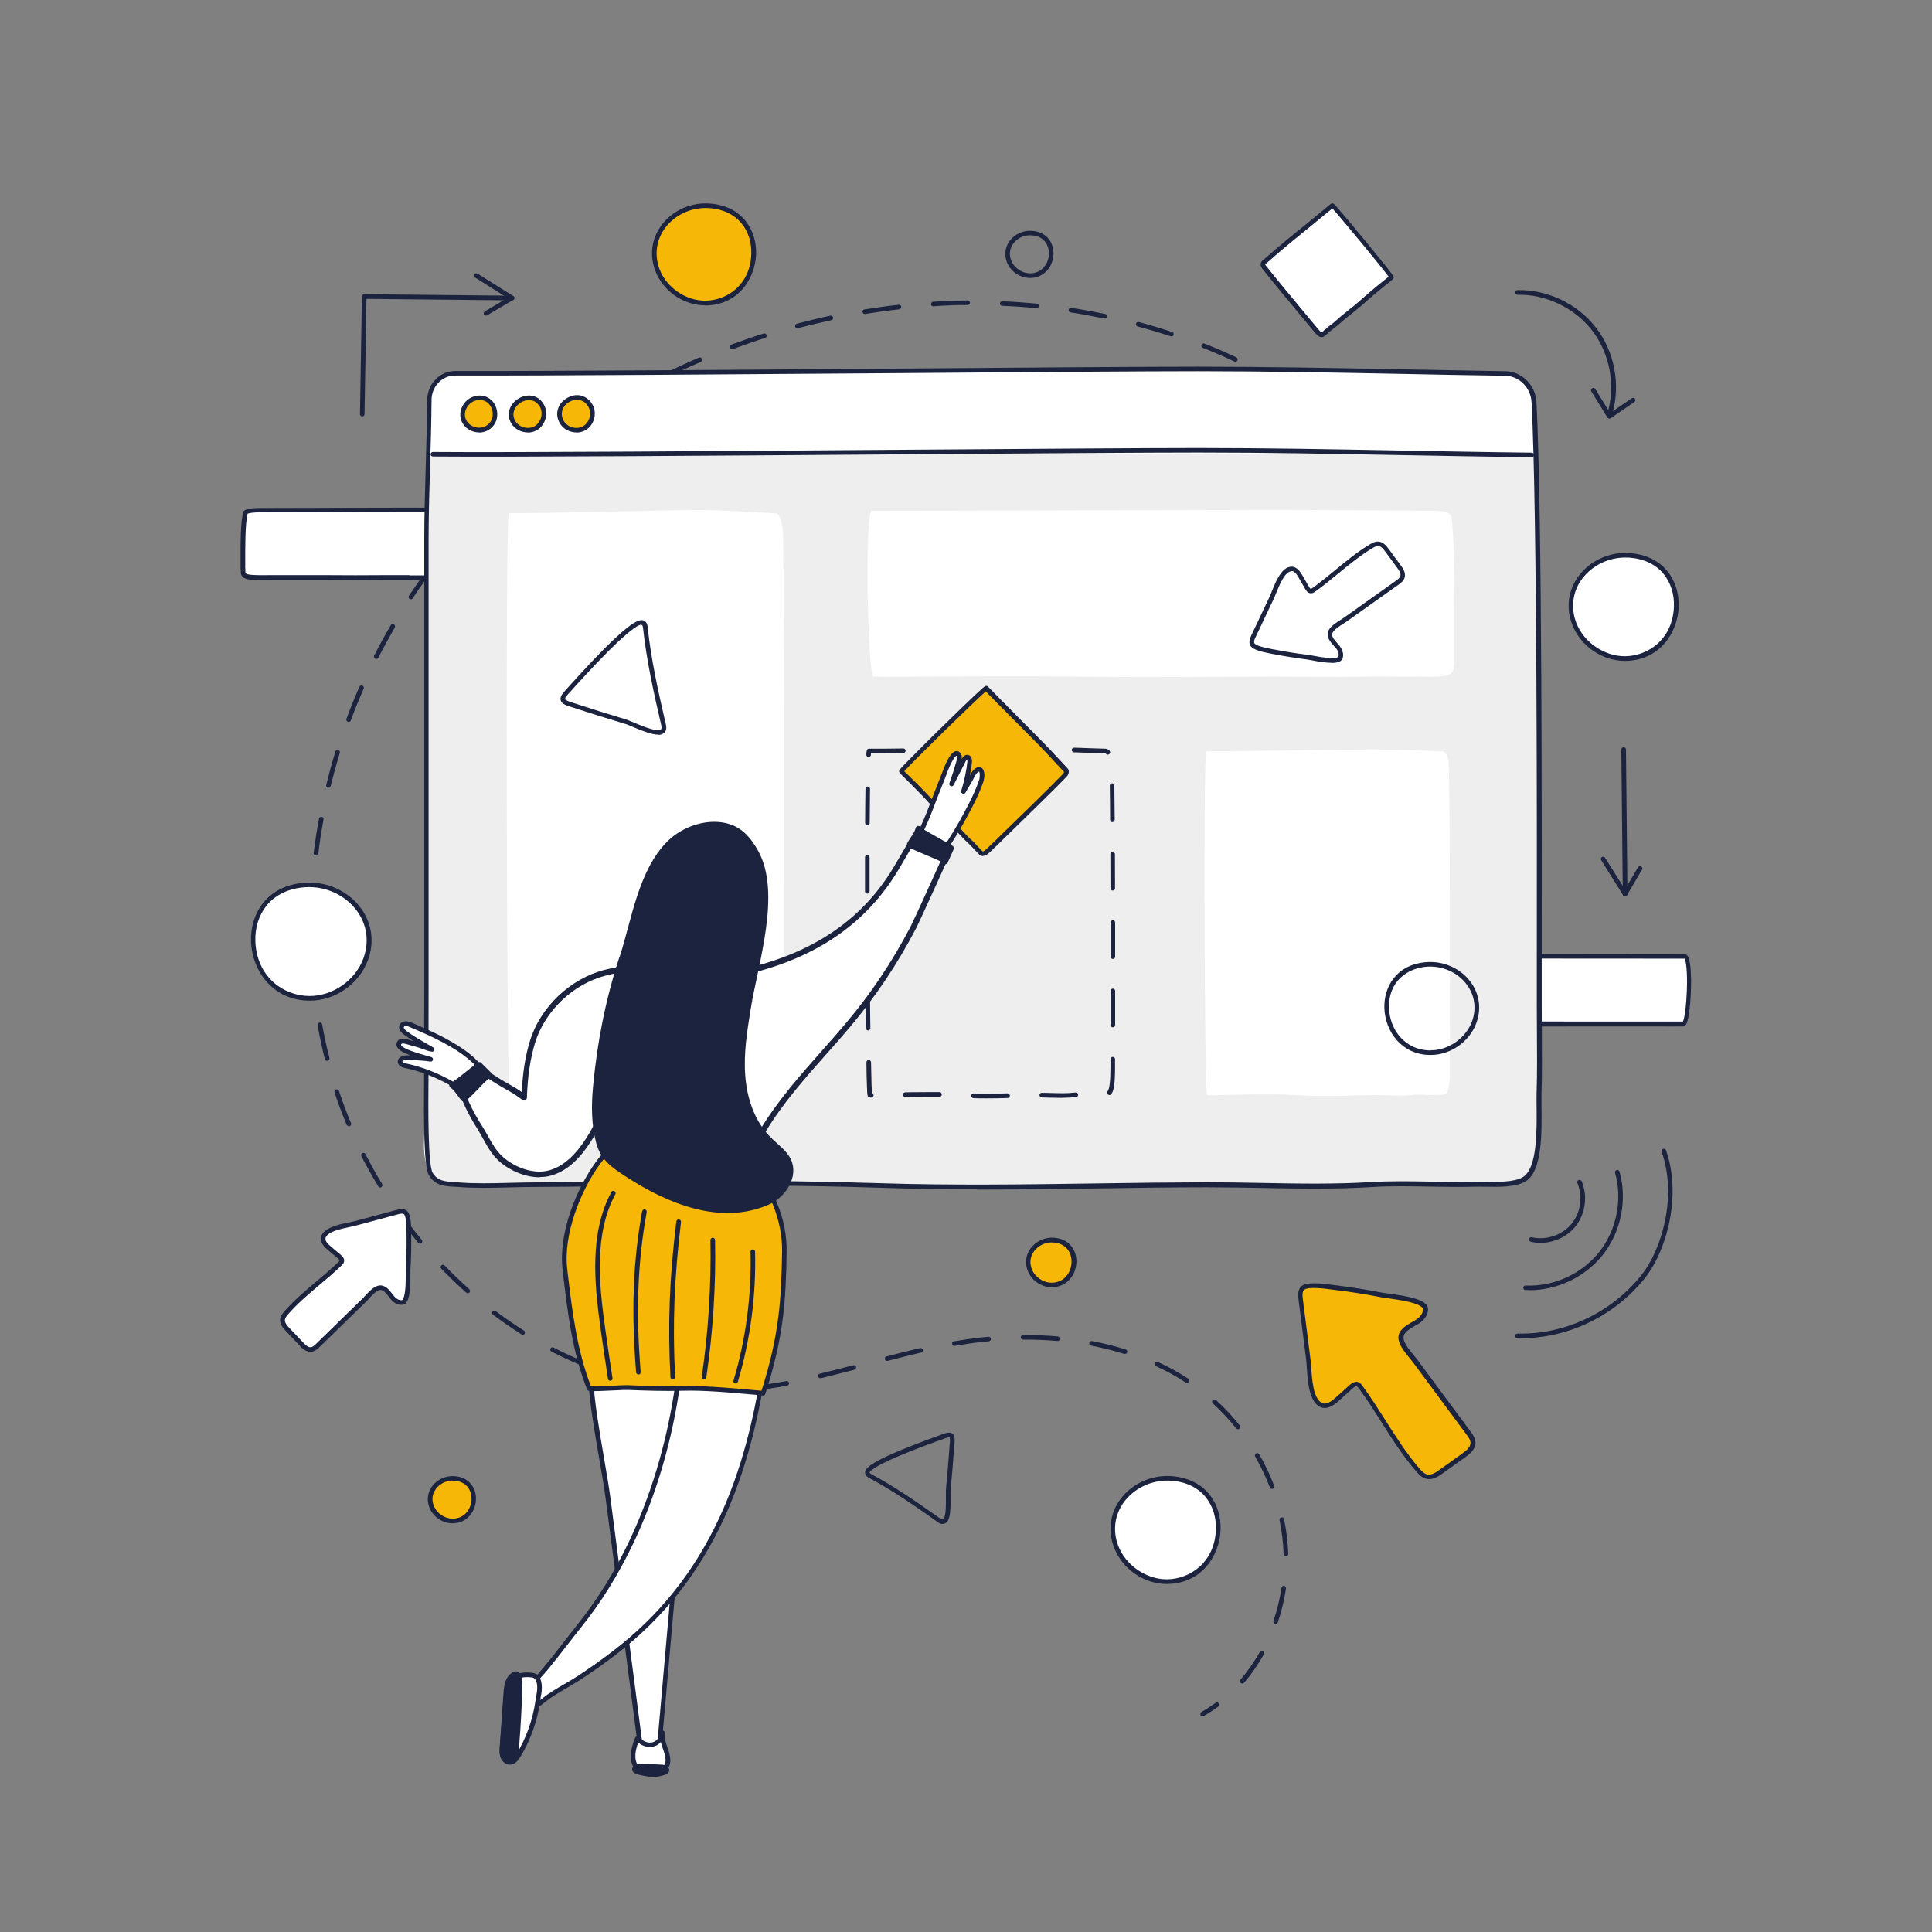 <?xml version="1.0" encoding="UTF-8"?> <svg xmlns="http://www.w3.org/2000/svg" id="Calque_1" viewBox="0 0 170.08 170.08"><rect x="0" y="0" width="170.08" height="170.08" fill="#808080" stroke="none"/><defs><style>.cls-1{fill:#f7b707;}.cls-2{fill:#fff;}.cls-3{fill:#efeeee;}.cls-4{fill:#1b233f;}</style></defs><path class="cls-4" d="m105.87,151.09c-.07,0-.14-.04-.18-.1-.05-.1-.02-.22.08-.28.42-.24.84-.51,1.24-.8.09-.07.22-.05.28.04.07.09.05.22-.04.28-.41.3-.84.58-1.28.83-.03.02-.07.03-.1.03Z"></path><path class="cls-4" d="m109.35,148.21s-.09-.02-.13-.05c-.09-.07-.09-.2-.02-.29.64-.74,1.21-1.57,1.71-2.45.05-.1.18-.13.28-.08.1.05.13.18.08.28-.51.91-1.1,1.76-1.75,2.52-.04.05-.1.07-.15.07Zm2.96-5.25s-.04,0-.07-.01c-.11-.04-.16-.15-.13-.26.32-.95.56-1.92.7-2.91.02-.11.12-.19.23-.17.11.02.19.12.17.23-.15,1.01-.39,2.01-.72,2.98-.03.08-.11.14-.19.14Zm.89-5.97c-.11,0-.2-.09-.2-.2-.03-.99-.16-1.99-.36-2.97-.02-.11.05-.22.16-.24.11-.02.22.05.24.16.21,1.01.33,2.03.37,3.04,0,.11-.08.21-.2.21,0,0,0,0,0,0Zm-1.22-5.92c-.08,0-.16-.05-.19-.13-.36-.93-.79-1.84-1.29-2.71-.06-.1-.02-.22.08-.28.1-.06.22-.02.28.08.51.89.95,1.82,1.31,2.77.04.1-.01.22-.12.26-.02,0-.05.01-.07.01Zm-3-5.25c-.06,0-.12-.03-.16-.08-.63-.79-1.32-1.52-2.05-2.19-.08-.08-.09-.2-.01-.29.08-.08.2-.09.29-.01.75.68,1.45,1.43,2.09,2.24.07.09.06.22-.03.29-.04.03-.08.04-.13.04Zm-45.86-3.22c-.98,0-1.97-.05-2.94-.14-.11-.01-.19-.11-.18-.22.01-.11.11-.19.22-.18.96.09,1.94.14,2.9.14h.11c.11,0,.2.09.2.2,0,.11-.09.2-.2.2h-.11Zm3.14-.17c-.1,0-.19-.08-.2-.18-.01-.11.07-.21.18-.22.94-.1,1.92-.25,2.98-.45.11-.02.22.05.24.16.02.11-.05.22-.16.24-1.08.2-2.06.35-3.02.45,0,0-.01,0-.02,0Zm-9.06-.41s-.03,0-.04,0c-.99-.2-1.99-.44-2.96-.74-.11-.03-.17-.15-.14-.25.03-.11.15-.17.25-.14.96.29,1.95.53,2.92.73.11.02.18.13.16.24-.02.1-.1.16-.2.16Zm47.31-.27s-.08-.01-.11-.03c-.82-.54-1.7-1.03-2.63-1.45-.1-.05-.15-.17-.1-.27.05-.1.17-.15.27-.1.94.43,1.84.93,2.68,1.48.09.06.12.19.06.28-.04.06-.1.09-.17.09Zm-32.29-.42c-.09,0-.18-.06-.2-.16-.03-.11.04-.22.15-.24,1.05-.25,2.07-.52,2.94-.74.11-.03.22.04.25.14.03.11-.04.22-.14.25-.87.23-1.9.49-2.95.75-.02,0-.03,0-.05,0Zm-20.82-1.06s-.05,0-.08-.01c-.93-.38-1.86-.81-2.77-1.27-.1-.05-.14-.17-.09-.27.05-.1.17-.14.27-.09.89.46,1.82.89,2.74,1.26.1.04.15.16.11.26-.03.08-.11.13-.19.13Zm26.7-.46c-.09,0-.17-.06-.2-.15-.03-.11.04-.22.15-.25,1.15-.3,2.09-.53,2.95-.73.11-.02.22.04.24.15.03.11-.04.22-.15.24-.85.2-1.79.43-2.94.73-.02,0-.03,0-.05,0Zm20.93-.62s-.04,0-.06,0c-.93-.29-1.92-.54-2.92-.73-.11-.02-.18-.13-.16-.24.02-.11.13-.18.24-.16,1.02.19,2.02.44,2.97.74.11.03.17.15.13.25-.03.09-.11.14-.19.14Zm-15.01-.71c-.1,0-.18-.07-.2-.17-.02-.11.05-.22.17-.23.81-.14,1.57-.25,2.31-.33.24-.03.47-.05.71-.07.11-.01.21.07.22.18.01.11-.07.21-.18.22-.23.02-.47.04-.7.07-.74.08-1.48.19-2.29.33-.01,0-.02,0-.03,0Zm9.07-.43s-.01,0-.02,0c-.98-.08-2-.13-3.01-.12h0c-.11,0-.2-.09-.2-.2,0-.11.09-.2.2-.2,1.03,0,2.05.03,3.05.12.11,0,.19.11.19.22,0,.11-.1.19-.2.19Zm-47.07-.55s-.07-.01-.11-.03c-.85-.54-1.69-1.12-2.51-1.73-.09-.07-.11-.2-.04-.28.07-.09.19-.11.28-.04.8.61,1.64,1.18,2.48,1.72.09.06.12.19.06.28-.04.06-.1.09-.17.09Zm-4.84-3.65s-.1-.02-.13-.05c-.75-.67-1.49-1.38-2.2-2.11-.08-.08-.08-.21,0-.29.08-.08.21-.08.29,0,.7.73,1.43,1.43,2.17,2.09.08.07.09.2.02.29-.04.05-.1.07-.15.07Zm-4.2-4.37c-.06,0-.12-.03-.16-.07-.64-.78-1.26-1.59-1.85-2.42-.06-.09-.04-.22.05-.28.09-.06.22-.04.28.05.58.82,1.2,1.63,1.83,2.39.07.09.06.21-.03.29-.04.03-.08.05-.13.05Zm-3.51-4.94c-.07,0-.14-.03-.17-.1-.52-.86-1.02-1.76-1.49-2.66-.05-.1-.01-.22.09-.27.1-.05.22-.01.27.09.46.89.95,1.78,1.47,2.63.06.1.03.22-.07.28-.03.02-.07.03-.11.03Zm-2.76-5.4c-.08,0-.15-.05-.19-.12-.39-.92-.75-1.89-1.07-2.85-.04-.11.02-.22.13-.26.11-.04.22.02.26.13.32.96.67,1.91,1.06,2.83.04.1,0,.22-.11.27-.03.01-.05.02-.08.02Zm-1.91-5.75c-.09,0-.17-.06-.2-.15-.25-.97-.46-1.97-.64-2.98-.02-.11.05-.22.16-.24.11-.02.22.05.24.16.18.99.39,1.99.64,2.95.03.11-.04.22-.15.25-.02,0-.03,0-.05,0Zm-1.08-5.97c-.1,0-.19-.08-.2-.18-.11-1-.2-2.02-.25-3.04,0-.11.08-.21.19-.21.11,0,.21.08.21.19.05,1.01.13,2.02.25,3.01.01.11-.07.21-.18.22,0,0-.02,0-.02,0Zm-.31-6.06h0c-.11,0-.2-.09-.2-.21,0-1.01.05-2.03.12-3.04,0-.11.11-.2.22-.19.11,0,.2.1.19.22-.07,1-.11,2.02-.12,3.02,0,.11-.09.2-.2.2Zm.41-6.05s-.02,0-.03,0c-.11-.01-.19-.12-.18-.23.13-1,.28-2.01.47-3.01.02-.11.13-.18.24-.16.11.02.18.13.16.24-.18.99-.34,1.99-.46,2.99-.01.1-.1.18-.2.18Zm1.1-5.96s-.03,0-.05,0c-.11-.03-.18-.14-.15-.25.24-.99.51-1.97.81-2.94.03-.11.15-.17.25-.13.11.03.17.15.13.25-.29.96-.56,1.94-.8,2.91-.02.09-.11.16-.2.16Zm104.45-5.18c-.1,0-.19-.08-.2-.18-.12-.99-.28-2-.48-2.98-.02-.11.05-.22.16-.24.11-.02.22.05.24.16.2.99.36,2,.48,3.01.01.11-.07.21-.18.23,0,0-.02,0-.02,0Zm-102.68-.62s-.05,0-.07-.01c-.11-.04-.16-.16-.12-.26.35-.95.73-1.9,1.14-2.82.04-.1.16-.15.27-.1.1.04.15.16.1.27-.4.92-.78,1.86-1.13,2.8-.03.08-.11.13-.19.13Zm101.49-5.32c-.09,0-.17-.06-.2-.15-.27-.96-.59-1.92-.94-2.86-.04-.11.01-.22.12-.26.11-.04.22.01.26.12.35.95.68,1.92.95,2.89.03.11-.03.22-.14.25-.02,0-.04,0-.06,0Zm-99.06-.23s-.06,0-.09-.02c-.1-.05-.14-.17-.09-.27.46-.9.95-1.8,1.46-2.67.06-.1.18-.13.28-.07.1.06.13.18.07.28-.5.87-.99,1.76-1.44,2.65-.04.07-.11.11-.18.11Zm3.05-5.24s-.08-.01-.11-.03c-.09-.06-.12-.19-.06-.28.56-.84,1.15-1.68,1.75-2.49.07-.09.19-.11.28-.04.09.07.11.19.04.28-.6.81-1.19,1.64-1.74,2.47-.04.06-.1.09-.17.09Zm93.89-.2c-.08,0-.15-.04-.18-.12-.42-.9-.89-1.81-1.38-2.68-.06-.1-.02-.22.08-.28.1-.06.22-.02.28.08.5.88.97,1.8,1.39,2.71.05.1,0,.22-.1.27-.03.01-.06.02-.09.02Zm-90.26-4.66s-.09-.02-.13-.05c-.09-.07-.1-.2-.03-.29.65-.77,1.33-1.54,2.02-2.28.08-.08.21-.09.29,0,.08.08.09.21,0,.29-.69.73-1.36,1.5-2.01,2.26-.04.05-.1.07-.16.07Zm87.28-.62c-.07,0-.13-.03-.17-.09-.55-.83-1.15-1.65-1.77-2.44-.07-.09-.05-.22.04-.29.09-.07.22-.05.29.04.63.8,1.23,1.63,1.79,2.47.06.09.04.22-.06.28-.03.02-.07.03-.11.03Zm-83.13-3.81c-.05,0-.11-.02-.15-.06-.08-.08-.07-.21,0-.29.73-.7,1.49-1.39,2.26-2.05.09-.07.21-.06.29.02.07.09.06.21-.02.29-.76.66-1.52,1.34-2.24,2.03-.04.04-.09.06-.14.06Zm79.4-.97c-.06,0-.11-.02-.15-.07-.67-.74-1.38-1.47-2.1-2.17-.08-.08-.08-.21,0-.29.08-.08.21-.08.29,0,.73.7,1.45,1.44,2.12,2.19.08.08.07.21-.01.29-.04.04-.09.05-.14.05Zm-74.8-2.99c-.06,0-.12-.03-.16-.08-.07-.09-.05-.22.04-.28.8-.62,1.62-1.22,2.46-1.8.09-.06.22-.04.28.05.06.09.04.22-.05.28-.83.57-1.65,1.17-2.44,1.78-.04.03-.08.04-.12.04Zm70.43-1.21s-.09-.02-.13-.05c-.52-.44-1.07-.87-1.61-1.28-.25-.19-.51-.39-.77-.57-.09-.07-.11-.19-.05-.28.07-.09.19-.11.28-.05.26.19.52.38.78.58.55.42,1.1.85,1.63,1.29.09.07.1.2.03.29-.04.05-.1.07-.16.07Zm-65.44-2.24c-.07,0-.13-.03-.17-.1-.06-.1-.03-.22.07-.28.86-.53,1.74-1.05,2.63-1.54.1-.05.22-.02.28.08.05.1.02.22-.08.28-.88.49-1.76,1-2.61,1.53-.03.02-.07.03-.11.03Zm60.53-1.32s-.07-.01-.11-.03c-.84-.53-1.72-1.05-2.6-1.53-.1-.05-.13-.18-.08-.28.05-.1.18-.13.28-.08.89.49,1.77,1,2.63,1.54.09.06.12.19.06.28-.04.06-.1.09-.17.09Zm-55.22-1.61c-.08,0-.15-.04-.18-.11-.05-.1,0-.22.09-.27.91-.44,1.84-.87,2.77-1.27.1-.04.22,0,.27.11.04.1,0,.22-.11.27-.92.4-1.85.82-2.75,1.26-.03.01-.06.02-.09.02Zm49.9-1.29s-.06,0-.09-.02c-.9-.42-1.84-.83-2.77-1.2-.1-.04-.16-.16-.11-.26s.16-.16.26-.11c.94.37,1.89.78,2.8,1.21.1.05.15.17.1.27-.03.07-.11.12-.18.12Zm-44.33-1.1c-.08,0-.16-.05-.19-.13-.04-.11.01-.22.12-.26.95-.35,1.91-.69,2.88-.99.11-.03.22.03.26.13.03.11-.02.22-.13.26-.96.3-1.92.64-2.86.99-.02,0-.05.01-.07.01Zm38.69-1.13s-.04,0-.06-.01c-.95-.31-1.92-.6-2.9-.86-.11-.03-.17-.14-.14-.25.03-.11.14-.17.25-.14.98.26,1.96.56,2.92.87.11.04.16.15.13.26-.03.09-.11.14-.19.14Zm-32.91-.71c-.09,0-.17-.06-.2-.15-.03-.11.04-.22.14-.25.98-.26,1.97-.5,2.96-.71.11-.02.22.05.24.16.02.11-.05.22-.16.24-.98.21-1.97.45-2.94.7-.02,0-.03,0-.05,0Zm27.05-.86s-.03,0-.04,0c-.98-.2-1.98-.39-2.97-.54-.11-.02-.19-.12-.17-.23.02-.11.12-.19.23-.17,1,.15,2.01.34,3,.54.11.02.18.13.16.24-.02.1-.1.16-.2.16Zm-21.12-.4c-.1,0-.18-.07-.2-.17-.02-.11.06-.22.17-.23,1-.16,2.01-.3,3.02-.41.11-.01.21.07.22.18.01.11-.07.21-.18.22-1,.11-2,.25-3,.41-.01,0-.02,0-.03,0Zm15.12-.51s-.01,0-.02,0c-.99-.1-2.01-.17-3.01-.21-.11,0-.2-.1-.19-.21,0-.11.1-.2.21-.19,1.01.04,2.03.12,3.04.21.11.01.19.11.18.22-.01.1-.1.18-.2.18Zm-9.09-.16c-.11,0-.2-.08-.2-.19,0-.11.08-.21.19-.22,1.01-.06,2.04-.1,3.04-.11h0c.11,0,.2.09.2.2,0,.11-.09.2-.2.2-1,0-2.02.04-3.02.11,0,0,0,0-.01,0Z"></path><path class="cls-4" d="m133.64,68.74h0c-.11,0-.2-.09-.2-.2,0-.5,0-1-.03-1.49,0-.11.08-.21.2-.21.11,0,.21.08.21.2.02.5.03,1.01.03,1.51,0,.11-.09.2-.2.2Z"></path><path class="cls-4" d="m135.6,109.41c-.29,0-.57-.03-.85-.1-.11-.03-.18-.14-.15-.24.03-.11.14-.18.24-.15,1.25.29,2.65-.17,3.48-1.15.83-.98,1.05-2.44.54-3.62-.04-.1,0-.22.11-.27.1-.04.22,0,.27.11.56,1.32.32,2.94-.6,4.04-.74.88-1.88,1.38-3.03,1.38Z"></path><path class="cls-4" d="m134.63,113.57c-.11,0-.23,0-.34,0-.11,0-.2-.1-.19-.21,0-.11.1-.2.21-.19,2.46.11,4.94-1.02,6.47-2.95,1.53-1.93,2.07-4.6,1.4-6.97-.03-.11.03-.22.14-.25.11-.03.22.03.25.14.7,2.49.14,5.3-1.47,7.33-1.54,1.94-3.99,3.11-6.46,3.11Z"></path><path class="cls-4" d="m133.91,117.81c-.11,0-.22,0-.33,0-.11,0-.2-.1-.2-.21,0-.11.09-.2.21-.2,4.12.1,8.17-1.79,10.83-5.05,1.97-2.42,3.21-7.18,1.86-10.95-.04-.11.02-.22.12-.26.11-.04.22.02.26.12,1.39,3.91.11,8.84-1.93,11.35-2.67,3.27-6.69,5.2-10.83,5.2Z"></path><path class="cls-2" d="m69.73,44.9c-7.26,0-27.79-.03-33.15-.03-4.56,0-9.11.02-13.67.03-.68,0-1.24.09-1.28.21-.3.94-.23,4.04-.23,4.43,0,.21-.03.43,0,.64.03.15-.18.55.67.63.55.05,1.61.03,2.21.03,1.52,0,3.06-.01,4.58,0,2.45.03,4.88,0,7.33,0,4.86,0,9.74.03,14.61,0,3.53-.02,7.07-.02,10.6-.01,1.57,0,3.14,0,4.71,0,1.16,0,2.32.02,3.47,0,.49,0,.76-5.95.13-5.95Z"></path><path class="cls-4" d="m46.47,51.07c-1.81,0-3.61,0-5.38,0-1.63,0-3.26,0-4.88,0-.83,0-1.66,0-2.48,0-1.59,0-3.23,0-4.85,0-.85,0-1.72,0-2.57,0-.66,0-1.35,0-2.02,0-.14,0-.31,0-.49,0-.58,0-1.31,0-1.74-.04-.8-.08-.88-.44-.86-.75,0-.02,0-.04,0-.05-.03-.17-.02-.34-.02-.5,0-.06,0-.12,0-.18,0-.05,0-.14,0-.27-.01-1.44,0-3.45.24-4.21.07-.23.57-.35,1.47-.35,1.57,0,3.15,0,4.72-.01,2.93,0,5.97-.02,8.95-.02,2.27,0,7.17,0,12.85.01,7.56,0,16.12.02,20.3.02h0c.31,0,.42.42.48.79.06.37.09.89.1,1.5,0,.86-.04,1.83-.14,2.6-.15,1.22-.32,1.47-.56,1.47-.77.01-1.55,0-2.3,0-.39,0-.78,0-1.17,0-.94,0-1.89,0-2.83,0-.63,0-1.25,0-1.88,0-2.9,0-6.73,0-10.6.01-1.44,0-2.9.01-4.35.01Zm-10.42-.42c.05,0,.1,0,.16,0,1.63,0,3.25,0,4.88,0,3.19,0,6.48.02,9.72,0,3.88-.02,7.7-.02,10.61-.01.63,0,1.25,0,1.88,0,.94,0,1.88,0,2.83,0h.02c.38,0,.77,0,1.15,0,.73,0,1.49,0,2.23,0,.12-.21.29-1.18.35-2.77.06-1.65-.08-2.59-.2-2.77-4.2,0-12.73,0-20.26-.02-5.67,0-10.57-.01-12.85-.01-2.98,0-6.02,0-8.95.02-1.57,0-3.15.01-4.72.01-.6,0-.98.07-1.1.12-.23.84-.21,3.24-.21,4.04,0,.13,0,.23,0,.28,0,.06,0,.13,0,.19,0,.14-.01.28.01.41,0,.05,0,.1,0,.15,0,.14-.02.26.49.31.41.04,1.13.04,1.7.03.18,0,.35,0,.49,0,.67,0,1.35,0,2.01,0,.84,0,1.72,0,2.57,0,1.62.02,3.26.01,4.85,0,.77,0,1.55,0,2.33,0Z"></path><path class="cls-2" d="m148.33,84.19c-7.26,0-27.79-.03-33.15-.03-4.56,0-9.11.02-13.67.03-.68,0-1.24.09-1.28.21-.3.94-.23,4.04-.23,4.43,0,.21-.03.43,0,.64.03.15-.18.55.67.63.55.05,1.61.03,2.21.03,1.52,0,3.06-.01,4.58,0,2.45.03,4.88,0,7.33,0,4.86,0,9.74.03,14.61,0,3.53-.02,7.07-.02,10.6-.01,1.57,0,3.14,0,4.71,0,1.16,0,2.32.02,3.47,0,.49,0,.76-5.95.13-5.95Z"></path><path class="cls-4" d="m125.05,90.36c-1.81,0-3.62,0-5.39,0-1.62,0-3.25,0-4.87,0-.83,0-1.66,0-2.48,0-1.59,0-3.23.01-4.85,0-.85,0-1.72,0-2.57,0-.66,0-1.35,0-2.02,0-.14,0-.31,0-.49,0-.58,0-1.31,0-1.74-.04-.8-.08-.88-.44-.86-.75,0-.02,0-.04,0-.05-.03-.17-.02-.34-.02-.5,0-.06,0-.12,0-.18,0-.05,0-.14,0-.27-.01-1.44,0-3.45.24-4.22.07-.23.57-.35,1.47-.35,1.58,0,3.16,0,4.73-.01,2.93,0,5.96-.02,8.94-.02,2.27,0,7.17,0,12.85.01,7.56,0,16.12.02,20.3.02h0c.31,0,.42.42.48.79.06.37.09.89.1,1.5,0,.86-.04,1.83-.14,2.6-.15,1.22-.32,1.47-.56,1.47-.77.01-1.55,0-2.31,0-.39,0-.78,0-1.17,0-.95,0-1.9,0-2.85,0-.62,0-1.24,0-1.87,0-2.9,0-6.72,0-10.6.01-1.44,0-2.9.01-4.35.01Zm-10.41-.42h.16c1.62,0,3.24,0,4.87,0,3.19,0,6.49.02,9.74,0,3.89-.02,7.71-.02,10.61-.01.62,0,1.24,0,1.87,0,.95,0,1.9,0,2.85,0,.39,0,.78,0,1.17,0,.73,0,1.49,0,2.24,0,.12-.21.29-1.18.35-2.77.06-1.65-.08-2.59-.2-2.77-4.2,0-12.73,0-20.26-.02-5.67,0-10.57-.01-12.85-.01-2.98,0-6.01,0-8.94.02-1.58,0-3.15.01-4.73.01-.6,0-.98.07-1.1.12-.23.84-.21,3.24-.21,4.04,0,.13,0,.23,0,.28,0,.06,0,.13,0,.19,0,.14-.01.28.01.41.01.05,0,.1,0,.15,0,.14-.02.26.49.31.41.04,1.12.04,1.7.03.18,0,.35,0,.49,0,.67,0,1.35,0,2.01,0,.84,0,1.72,0,2.57,0,1.62.02,3.26.01,4.84,0,.77,0,1.55,0,2.33,0Z"></path><path class="cls-1" d="m92.6,113.12c-.84,0-1.64-.55-1.95-1.33-.55-1.42.69-2.73,2.12-2.62,2.59.2,2.21,3.93-.17,3.95Z"></path><path class="cls-4" d="m92.59,113.32c-.92,0-1.79-.6-2.12-1.46-.26-.68-.17-1.39.26-1.97.47-.63,1.26-.99,2.06-.93,1.41.11,2.01,1.17,1.97,2.17-.02.56-.23,1.09-.58,1.49-.4.45-.95.69-1.58.7h0s-.01,0-.02,0Zm.01-.2h0,0Zm0-3.75c-.61,0-1.2.29-1.56.77-.35.47-.42,1.03-.21,1.58.27.7,1,1.2,1.74,1.2,0,0,0,0,.01,0h0c1.11,0,1.72-.91,1.75-1.79.03-.75-.38-1.66-1.6-1.75-.05,0-.1,0-.15,0Z"></path><path class="cls-4" d="m31.89,36.66s0,0,0,0c-.11,0-.2-.09-.2-.21l.17-10.35c0-.11.09-.2.21-.2l13.01.13c.11,0,.2.09.2.21,0,.11-.09.2-.21.2l-12.81-.13-.17,10.15c0,.11-.09.2-.2.2Z"></path><path class="cls-4" d="m42.79,27.79c-.07,0-.14-.04-.18-.1-.06-.1-.02-.22.07-.28l2-1.18-2.86-1.8c-.09-.06-.12-.19-.06-.28.06-.09.18-.12.28-.06l3.14,1.97c.06.04.1.1.1.17,0,.07-.04.14-.1.17l-2.29,1.35s-.07.03-.1.03Z"></path><path class="cls-4" d="m141.73,36.55s-.04,0-.06,0c-.11-.03-.17-.14-.14-.25.7-2.43.18-5.18-1.36-7.19-1.54-2-4.07-3.22-6.59-3.16,0,0,0,0,0,0-.11,0-.2-.09-.2-.2,0-.11.09-.21.2-.21,2.66-.06,5.31,1.21,6.93,3.32,1.62,2.1,2.17,5,1.43,7.55-.03.09-.11.15-.2.15Z"></path><path class="cls-4" d="m141.67,36.84s-.03,0-.04,0c-.05-.01-.1-.04-.13-.09l-1.41-2.29c-.06-.1-.03-.22.07-.28.1-.06.22-.03.28.07l1.3,2.11,1.91-1.3c.09-.06.22-.04.28.05.06.09.04.22-.05.28l-2.08,1.42s-.07.04-.11.04Z"></path><path class="cls-2" d="m117.29,18.1c-.94.78-3.62,2.95-4.31,3.53-.59.49-1.16,1-1.74,1.5-.09.07-.08.23.02.36.79,1.03,3.53,4.3,3.87,4.71.19.23.37.46.57.68.13.15.46.6.64.59.12,0,.24-.14.32-.2.2-.16.38-.34.59-.49.34-.24.63-.52.95-.78.63-.52,1.29-1.01,1.89-1.56.44-.4.9-.78,1.36-1.15.2-.17.41-.33.62-.5.15-.12.31-.23.45-.37.06-.06-5.13-6.38-5.22-6.31Z"></path><path class="cls-4" d="m116.33,29.68c-.23,0-.45-.24-.71-.56-.03-.04-.06-.07-.08-.1-.14-.16-.28-.33-.41-.49-.05-.06-.11-.13-.16-.19l-.24-.29c-.8-.96-2.94-3.53-3.63-4.43-.17-.22-.16-.49,0-.64.2-.17.4-.35.6-.52.37-.33.76-.66,1.14-.98.29-.25.93-.77,1.68-1.37.98-.8,2.1-1.71,2.63-2.16h0c.16-.13.3.01.43.16.44.48,1.77,2.06,2.88,3.42.6.73,1.15,1.41,1.54,1.9.21.26.37.47.48.62.19.26.28.37.15.51-.1.1-.21.19-.32.27-.05.04-.1.08-.15.12-.12.1-.25.2-.37.3-.08.07-.16.13-.24.2-.38.31-.87.71-1.35,1.15-.41.37-.84.72-1.27,1.06-.21.17-.43.34-.63.51-.11.09-.21.18-.31.27-.2.18-.42.36-.65.53-.11.08-.21.16-.32.26-.09.08-.17.15-.27.23-.02.01-.03.03-.05.04-.09.08-.22.19-.38.2,0,0,0,0-.01,0Zm.02-.4h0Zm-4.96-6s0,.05.04.09c.69.89,2.82,3.45,3.62,4.41l.24.29c.05.06.11.13.16.19.13.16.27.32.4.48.02.03.06.07.09.11.07.09.3.36.4.41.03-.01.09-.07.12-.09.03-.02.05-.05.07-.06.08-.06.16-.13.25-.21.11-.1.23-.2.35-.29.22-.15.41-.32.61-.5.1-.09.21-.18.32-.28.21-.17.43-.35.64-.52.42-.33.85-.68,1.25-1.04.49-.44.98-.85,1.36-1.16.08-.07.17-.13.25-.2.12-.1.25-.2.37-.3.05-.04.11-.09.16-.13.05-.04.11-.08.16-.12-.61-.84-4.26-5.26-4.96-6.01-.58.48-1.59,1.31-2.5,2.05-.74.6-1.38,1.12-1.67,1.37-.38.32-.77.65-1.14.98-.2.17-.39.34-.59.51Z"></path><path class="cls-1" d="m123.37,117.95c-.03-.13-.03-.25,0-.36.13-.66,1.14-1,1.6-1.37.31-.25.57-.62.54-1.01-.07-.84-3.23-1.09-3.92-1.22-1.32-.26-2.66-.47-3.99-.64-.59-.07-2.43-.39-2.89.03-.25.23-.23.62-.19.96.23,1.79.45,3.57.68,5.36.12.94.04,3.51,1.14,3.99.49.21,1.01-.17,1.4-.52.39-.35.79-.71,1.18-1.06.17-.15.38-.31.59-.24.12.04.21.15.29.26,1.75,2.38,3.09,5.05,5.03,7.29.22.25.47.51.79.58.45.1.88-.18,1.26-.45.67-.48,1.34-.96,2.01-1.44.36-.26.76-.58.79-1.03.02-.35-.2-.67-.41-.95-1.56-2.11-3.12-4.21-4.68-6.32-.33-.45-1.08-1.2-1.22-1.85Z"></path><path class="cls-4" d="m125.8,130.21c-.08,0-.15,0-.23-.03-.39-.09-.67-.38-.9-.65-1.16-1.34-2.12-2.85-3.05-4.32-.63-1-1.28-2.02-1.99-2.98-.05-.07-.12-.16-.19-.18-.11-.04-.28.1-.39.2l-1.18,1.06c-.41.37-1.02.82-1.62.56-1.01-.44-1.13-2.27-1.21-3.48-.02-.26-.03-.49-.05-.66l-.68-5.36c-.03-.26-.1-.81.25-1.13.44-.4,1.68-.27,2.81-.12.1.01.18.02.25.03,1.28.16,2.63.37,4.01.64.12.02.33.05.57.08,1.74.24,3.45.53,3.51,1.32.04.42-.19.85-.61,1.19-.15.12-.34.23-.54.34-.43.25-.92.53-.99.91-.02.08-.01.18,0,.28.1.45.55,1,.89,1.4.11.14.22.26.3.37l4.68,6.32c.19.25.47.64.45,1.08-.04.58-.58.97-.87,1.18l-2.01,1.44c-.35.25-.75.51-1.19.51Zm-6.41-8.57c.06,0,.11,0,.17.03.19.06.31.22.38.33.72.97,1.37,2.01,2.01,3.01.92,1.45,1.87,2.95,3.01,4.27.2.23.42.46.68.52.36.08.74-.16,1.1-.42l2.01-1.44c.33-.24.68-.52.7-.87.02-.27-.16-.54-.37-.81l-4.68-6.32c-.08-.1-.18-.23-.29-.36-.38-.46-.85-1.03-.97-1.57h0c-.04-.16-.04-.31-.01-.45.11-.56.68-.89,1.19-1.18.19-.11.36-.21.49-.31.31-.25.48-.56.46-.84,0-.07-.1-.32-1.11-.59-.67-.17-1.47-.28-2.05-.36-.26-.04-.46-.06-.59-.09-1.37-.27-2.71-.48-3.98-.63-.07,0-.15-.02-.25-.03-.59-.08-2.14-.29-2.48.02-.17.16-.16.47-.12.78l.68,5.36c.02.18.04.42.06.69.07,1.05.18,2.8.97,3.14.3.13.67-.03,1.19-.49l1.18-1.06c.11-.1.34-.31.62-.31Z"></path><path class="cls-2" d="m33.26,113.4c.09-.03.17-.05.26-.04.49.03.83.72,1.14,1.01.21.2.5.35.78.28.59-.13.46-2.42.49-2.92.05-.97.08-1.95.07-2.92,0-.43.04-1.78-.31-2.06-.19-.16-.47-.1-.7-.04-1.26.34-2.51.67-3.77,1.01-.66.18-2.5.37-2.74,1.21-.1.37.22.71.51.95.29.25.58.49.88.74.12.1.26.24.23.4-.02.09-.09.16-.16.23-1.53,1.49-3.31,2.71-4.72,4.31-.16.18-.32.38-.34.62-.03.33.22.61.44.86.41.43.82.87,1.23,1.3.22.23.49.49.81.46.25-.02.46-.21.64-.38,1.35-1.32,2.71-2.64,4.06-3.96.29-.28.75-.89,1.21-1.05Z"></path><path class="cls-4" d="m27.31,119c-.42,0-.74-.34-.92-.53l-1.23-1.3c-.26-.27-.53-.6-.5-1.01.02-.3.21-.54.39-.74.85-.96,1.84-1.8,2.8-2.61.65-.55,1.32-1.11,1.94-1.71.03-.03.09-.09.1-.12,0-.02-.01-.08-.16-.21l-.88-.74c-.31-.26-.71-.67-.58-1.16.22-.8,1.54-1.07,2.42-1.25.19-.04.35-.07.47-.1l3.77-1.01c.19-.05.6-.16.89.08.35.29.38,1.17.38,2.04,0,.07,0,.13,0,.18.01.93,0,1.92-.07,2.93,0,.09,0,.24,0,.41,0,1.35-.05,2.56-.64,2.7-.31.07-.66-.05-.96-.33-.1-.1-.2-.22-.3-.36-.21-.27-.45-.58-.71-.6-.05,0-.11,0-.17.03-.3.11-.64.48-.89.76-.09.09-.17.18-.24.25l-4.06,3.96c-.17.17-.43.42-.76.44-.02,0-.04,0-.06,0Zm8.05-12.16c-.1,0-.22.03-.33.06l-3.77,1.01c-.13.03-.3.07-.49.11-.73.15-1.95.4-2.11.96-.06.2.09.44.45.74l.88.74c.1.08.35.3.3.59-.03.16-.14.27-.21.34-.63.61-1.3,1.18-1.96,1.73-.95.8-1.93,1.63-2.75,2.57-.14.16-.27.33-.29.51-.02.24.18.48.39.7l1.23,1.3c.19.2.42.42.65.4.18-.01.34-.16.51-.33l4.06-3.96c.06-.06.14-.15.23-.24.29-.32.66-.72,1.05-.86h0c.12-.04.23-.06.34-.05.44.03.75.43,1,.75.09.12.18.24.26.31.2.19.42.27.59.23,0,0,.18-.05.27-.8.06-.49.06-1.07.06-1.5,0-.19,0-.34,0-.44.06-1.01.08-1.98.07-2.9,0-.05,0-.11,0-.19,0-1.02-.08-1.6-.23-1.73-.05-.04-.11-.05-.19-.05Z"></path><path class="cls-2" d="m102.75,139.24c-1.92.02-3.78-1.26-4.48-3.06-1.27-3.26,1.59-6.28,4.87-6.03,5.96.46,5.1,9.04-.39,9.08Z"></path><path class="cls-4" d="m102.71,139.44c-2,0-3.9-1.31-4.63-3.19-.57-1.47-.37-3.03.56-4.28,1.03-1.38,2.76-2.16,4.52-2.02,3.07.24,4.37,2.54,4.29,4.72-.04,1.21-.51,2.4-1.27,3.26-.87.98-2.06,1.5-3.43,1.51h0s-.02,0-.04,0Zm.05-9.1c-1.49,0-2.92.7-3.8,1.87-.84,1.13-1.03,2.55-.51,3.89.66,1.7,2.45,2.93,4.26,2.93.01,0,.02,0,.03,0h0c2.06-.02,4.2-1.53,4.3-4.38.04-1.08-.28-2.08-.89-2.84-.69-.86-1.74-1.36-3.02-1.46-.12,0-.24-.01-.37-.01Z"></path><path class="cls-2" d="m143.07,57.97c-1.92.02-3.78-1.26-4.48-3.06-1.27-3.26,1.59-6.28,4.87-6.03,5.96.46,5.1,9.04-.39,9.08Z"></path><path class="cls-4" d="m143.04,58.18c-2,0-3.9-1.31-4.63-3.19-.57-1.47-.37-3.03.56-4.28,1.03-1.38,2.76-2.16,4.52-2.02,3.07.24,4.37,2.54,4.29,4.72-.04,1.21-.51,2.4-1.27,3.26-.87.98-2.06,1.5-3.43,1.51h0s-.02,0-.04,0Zm.03-.2h0,0Zm.01-8.9c-1.49,0-2.92.7-3.8,1.87-.84,1.13-1.03,2.55-.51,3.89.66,1.7,2.45,2.93,4.26,2.93.01,0,.02,0,.03,0h0c2.06-.02,4.2-1.53,4.3-4.38.04-1.08-.28-2.08-.89-2.84-.69-.86-1.74-1.36-3.02-1.46-.12,0-.24-.01-.37-.01Z"></path><path class="cls-1" d="m39.85,133.9c-.79,0-1.56-.52-1.85-1.26-.52-1.35.66-2.59,2.01-2.49,2.46.19,2.11,3.74-.16,3.75Z"></path><path class="cls-4" d="m39.83,134.1c-.88,0-1.71-.57-2.03-1.39-.25-.65-.16-1.33.25-1.88.45-.6,1.2-.94,1.97-.88,1.35.1,1.92,1.12,1.88,2.07-.02.53-.22,1.04-.56,1.42-.38.43-.9.66-1.51.66h0s-.01,0-.02,0Zm.02-3.76c-.58,0-1.13.27-1.47.73-.33.44-.4.97-.19,1.49.26.66.95,1.13,1.65,1.13,0,0,0,0,.01,0h0c1.05,0,1.63-.86,1.66-1.69.02-.71-.36-1.57-1.51-1.65-.05,0-.09,0-.14,0Z"></path><path class="cls-4" d="m90.67,24.47c-.88,0-1.71-.57-2.03-1.39-.25-.65-.16-1.33.25-1.88.45-.6,1.2-.94,1.97-.88,1.35.1,1.92,1.12,1.88,2.07-.02.53-.22,1.04-.56,1.42-.38.43-.9.66-1.51.66h0s-.01,0-.02,0Zm.01-.2h0,0Zm0-3.56c-.58,0-1.13.27-1.47.73-.33.44-.4.97-.19,1.49.26.66.95,1.13,1.65,1.13,0,0,0,0,.01,0,1.05,0,1.63-.86,1.66-1.69.02-.71-.36-1.57-1.51-1.65-.05,0-.09,0-.14,0Z"></path><path class="cls-1" d="m62.12,26.67c-1.81.01-3.56-1.19-4.22-2.88-1.19-3.07,1.5-5.91,4.59-5.68,5.61.43,4.8,8.51-.37,8.56Z"></path><path class="cls-4" d="m62.08,26.88c-1.89,0-3.69-1.23-4.38-3.01-.54-1.39-.35-2.86.53-4.04.97-1.31,2.6-2.04,4.27-1.91,2.9.22,4.13,2.4,4.06,4.46-.04,1.14-.48,2.26-1.2,3.08-.82.92-1.94,1.42-3.24,1.43-.01,0-.02,0-.03,0Zm.03-.2h0,0Zm.01-8.37c-1.4,0-2.75.66-3.57,1.76-.79,1.07-.96,2.4-.48,3.65.62,1.61,2.32,2.76,4.03,2.75h0c1.94-.02,3.95-1.43,4.04-4.11.03-1.01-.26-1.96-.84-2.67-.65-.8-1.63-1.28-2.84-1.37-.11,0-.23-.01-.34-.01Z"></path><path class="cls-4" d="m143.06,78.91c-.11,0-.2-.09-.2-.2l-.13-12.73c0-.11.09-.2.2-.21.11,0,.2.09.21.2v.13s.13,12.6.13,12.6c0,.11-.09.2-.2.21h0Z"></path><path class="cls-4" d="m143.06,78.91c-.07,0-.13-.04-.17-.1l-1.93-3.08c-.06-.1-.03-.22.06-.28.1-.06.22-.03.28.06l1.75,2.79,1.15-1.95c.06-.1.18-.13.28-.07.1.06.13.18.07.28l-1.32,2.24c-.04.06-.1.1-.17.1h0Z"></path><path class="cls-4" d="m82.97,134.16c-.11,0-.25-.04-.4-.15h-.02s0-.02,0-.02c-1.99-1.41-3.94-2.76-6.01-3.87-.12-.06-.33-.18-.38-.44-.08-.47.66-1.2,6.57-3.33.14-.05.24-.09.3-.11.3-.11.6-.19.81-.03.19.15.22.41.19.77-.12,1.65-.23,2.99-.35,4.23-.01.1,0,.31,0,.54.01,1.04,0,1.93-.35,2.26-.06.06-.18.15-.36.15Zm-.19-.49l-.12.17.12-.16h.02c.16.13.22.08.25.05.24-.23.23-1.4.22-1.96,0-.26,0-.46,0-.59.12-1.24.23-2.58.35-4.22.03-.37-.03-.42-.03-.42,0,0-.07-.04-.42.09-.06.02-.17.06-.31.11-.68.24-2.27.82-3.69,1.42-2.43,1.03-2.61,1.41-2.62,1.47.01.05.05.08.17.15,2.09,1.12,4.05,2.49,6.05,3.9h0Zm-6.22-4.04h0Z"></path><path class="cls-2" d="m27.25,87.89c2.11.02,4.16-1.39,4.92-3.36,1.39-3.59-1.75-6.9-5.35-6.62-6.55.5-5.6,9.93.43,9.98Z"></path><path class="cls-4" d="m27.28,88.09s-.03,0-.04,0h0c-1.5-.01-2.8-.58-3.75-1.65-.84-.94-1.35-2.24-1.39-3.57-.08-2.38,1.34-4.9,4.7-5.16,1.93-.15,3.82.7,4.95,2.21,1.01,1.37,1.24,3.07.61,4.68-.8,2.06-2.88,3.49-5.07,3.49Zm-.04-.41s.02,0,.03,0c2,0,3.97-1.35,4.69-3.23.57-1.48.37-3.04-.56-4.29-1.04-1.4-2.8-2.19-4.59-2.05-1.42.11-2.57.66-3.34,1.61-.68.84-1.03,1.95-.99,3.13.11,3.15,2.47,4.81,4.74,4.83h0Z"></path><path class="cls-2" d="m37.52,94.16c0-2.41.02-4.82.02-7.24v-39.45c0-3.94.23-8.2.25-12.26,0-1.3,1.02-2.35,2.26-2.35,14.34.04,54.87-.38,65.45-.38,9,0,17.99.27,27,.4,1.35.02,2.45,1.13,2.53,2.53.59,11.3.45,48.52.46,53.17,0,2.57.07,5.14-.02,7.72-.06,1.78.36,6.55-1.33,7.53-1.08.62-3.18.38-4.36.41-3.01.09-6.05-.16-9.05.02-4.85.3-9.64.01-14.48.02-9.59.02-19.23.39-28.85.08-6.98-.23-13.96-.24-20.94-.18-3.1.03-6.2.11-9.31.1-2.28,0-4.57.19-6.85,0-.98-.08-1.83,0-2.4-.93-.52-.85-.61-1.98-.57-2.97.09-2.09.16-4.14.17-6.23Z"></path><path class="cls-3" d="m135.49,88.5c0-4.13.1-33.82-.28-48.52H37.68c-.07,2.43-.15,4.86-.15,7.18v39.66c0,2.42,0,4.85-.02,7.27,0,2.1-.13,8.39.4,9.25.57.93,1.42.86,2.4.94,2.28.19,4.57,0,6.85,0,3.1,0,6.2-.08,9.31-.1,6.98-.06,13.96-.05,20.94.18,9.62.31,19.25-.05,28.85-.08,4.84-.01,9.63.28,14.48-.02,3-.19,6.04.07,9.05-.02,1.19-.04,3.28.21,4.36-.42,1.7-.98,1.28-5.78,1.33-7.57.08-2.59.02-5.17.02-7.76Z"></path><path class="cls-4" d="m86,104.69c-2.87,0-5.74-.03-8.59-.13-7.65-.25-15.21-.23-20.93-.18-1.23.01-2.49.03-3.7.05-1.84.03-3.74.06-5.6.06-.77,0-1.55.02-2.31.04-1.49.04-3.04.08-4.56-.04-.12,0-.24-.02-.35-.02-.85-.05-1.65-.1-2.2-1-.45-.74-.46-4.72-.43-8.4,0-.35,0-.66,0-.91h.2s-.2,0-.2,0v-.61c0-2.17.02-4.42.02-6.63v-39.45c0-2.1.07-4.33.13-6.49.06-1.9.11-3.87.13-5.77.01-1.41,1.11-2.55,2.46-2.55h0c8.25.02,25.17-.11,40.09-.22,11.2-.09,20.88-.16,25.37-.16,5.89,0,11.88.12,17.67.23,3.06.06,6.22.12,9.33.17,1.45.02,2.65,1.22,2.73,2.73.51,9.84.47,38.92.46,49.87,0,1.57,0,2.72,0,3.32,0,.74,0,1.49.01,2.22.01,1.8.03,3.67-.03,5.5,0,.31,0,.7,0,1.17.03,2.26.07,5.67-1.43,6.53-.88.5-2.33.47-3.5.45-.35,0-.68-.01-.96,0-1.33.04-2.68.01-3.98-.01-1.66-.03-3.38-.07-5.06.04-3.21.2-6.46.14-9.59.08-1.6-.03-3.26-.06-4.9-.06-3.21,0-6.47.05-9.63.1-3.5.05-7.06.1-10.63.1Zm-22.95-.74c4.43,0,9.38.05,14.37.21,6.4.21,12.91.11,19.2.02,3.16-.05,6.43-.09,9.64-.1,1.64,0,3.3.03,4.9.06,3.13.06,6.36.12,9.56-.08,1.69-.1,3.42-.07,5.09-.04,1.3.03,2.65.05,3.96.01.29,0,.62,0,.98,0,1.12.02,2.51.05,3.29-.39,1.3-.75,1.25-4.14,1.23-6.17,0-.47-.01-.87,0-1.18.06-1.83.04-3.69.03-5.49,0-.73-.01-1.48-.01-2.22,0-.6,0-1.75,0-3.32.01-10.94.05-40.01-.46-49.84-.07-1.3-1.09-2.32-2.33-2.34-3.11-.04-6.28-.11-9.34-.17-5.79-.11-11.78-.23-17.66-.23-4.49,0-14.16.07-25.36.16-14.92.11-31.83.24-40.09.22h0c-1.13,0-2.05.96-2.06,2.15-.01,1.9-.07,3.87-.13,5.78-.06,2.16-.13,4.38-.13,6.48v39.45c0,2.21,0,4.46-.01,6.63v.61c0,.25,0,.56,0,.91-.02,2.24-.06,7.48.37,8.18.44.72,1.08.76,1.88.81.12,0,.24.02.36.03,1.5.12,3.03.08,4.52.04.76-.02,1.54-.04,2.32-.04,1.86,0,3.76-.03,5.6-.06,1.21-.02,2.47-.04,3.71-.05,1.99-.02,4.21-.03,6.58-.03Z"></path><path class="cls-2" d="m44.79,45.17c3.65.03,13.95-.27,16.64-.27,2.29,0,4.57.19,6.86.29.34.01.62.81.64,1.82.15,8.14.11,34.93.12,38.27,0,1.85.02,3.7,0,5.55-.01,1.28.09,4.71-.34,5.42-.28.45-.81.27-1.11.3-.76.07-1.54-.12-2.3.02-1.23.22-2.45,0-3.68.02-2.44.02-4.89.28-7.33.05-1.77-.16-3.55-.17-5.32-.13-.79.02-1.58.08-2.37.07-.58,0-1.16.13-1.74,0-.25-.06-.38-51.41-.07-51.41Z"></path><path class="cls-2" d="m76.74,44.97c7.71,0,29.49-.08,35.17-.08,4.84,0,9.67.06,14.51.08.72,0,1.32.23,1.36.52.32,2.31.24,9.92.25,10.87,0,.53.04,1.05,0,1.58-.03.36.2,1.34-.72,1.54-.58.13-1.71.08-2.34.08-1.62.02-3.25-.03-4.86,0-2.6.06-5.18,0-7.78,0-5.16,0-10.33.08-15.5.02-3.75-.05-7.5-.05-11.25-.04-1.67,0-3.33.02-5,.02-1.23,0-2.46.04-3.68,0-.52-.02-.81-14.6-.14-14.6Z"></path><path class="cls-4" d="m86.85,96.69h0c-.41,0-.78,0-1.15-.02-.11,0-.2-.1-.2-.21,0-.11.1-.2.21-.2.36.01.73.02,1.13.02h0c.64,0,1.27-.01,1.85-.03.11,0,.21.09.21.2,0,.11-.09.21-.2.21-.59.02-1.22.03-1.86.03Zm6.68-.04c-.35,0-.7-.01-1.04-.02-.26,0-.52-.02-.78-.02-.11,0-.2-.09-.2-.21,0-.11.09-.2.2-.2h0c.27,0,.53.01.79.02.34.01.68.02,1.02.02.42,0,.77-.02,1.1-.06.02,0,.04,0,.07,0,.11-.01.21.07.22.18.01.11-.07.21-.18.22-.02,0-.04,0-.06,0-.35.04-.71.06-1.15.06Zm-16.84-.03s-.01,0-.02,0c-.04,0-.08,0-.12-.02-.2-.03-.2-.16-.23-.97-.02-.49-.04-1.2-.05-2.11,0-.11.09-.2.2-.21.11,0,.2.09.21.2.03,1.83.06,2.48.08,2.71.09.03.15.12.14.22-.01.1-.1.18-.2.18Zm3-.05c-.11,0-.2-.09-.2-.2,0-.11.09-.21.2-.21.17,0,.34,0,.52-.01.54,0,1.03-.01,1.49-.01.35,0,.69,0,1.01,0,.11,0,.2.09.2.21,0,.11-.09.2-.21.2-.32,0-.66,0-1,0-.46,0-.94,0-1.48.01-.17,0-.34,0-.51.01,0,0,0,0,0,0Zm17.98-.17s-.1-.02-.14-.05c-.08-.07-.09-.2-.02-.29.16-.18.25-.9.25-2.13,0-.15,0-.29,0-.41,0-.1,0-.19,0-.28,0-.11.09-.2.2-.2h0c.11,0,.2.09.2.2,0,.09,0,.18,0,.28,0,.13,0,.27,0,.42,0,1.43-.1,2.12-.35,2.4-.04.04-.1.07-.15.07Zm-21.25-5.69c-.11,0-.2-.09-.2-.2-.01-.94-.02-1.95-.03-3.01,0-.11.09-.2.2-.2h0c.11,0,.2.09.2.2,0,1.06.02,2.07.03,3.01,0,.11-.09.2-.2.21h0Zm21.55-.27c-.11,0-.2-.09-.2-.2,0-.16,0-.33,0-.49v-.2s0-2.32,0-2.32c0-.11.09-.2.2-.2h0c.11,0,.2.09.2.2v2.32s0,.2,0,.2c0,.16,0,.33,0,.49,0,.11-.09.2-.2.2h0Zm-21.6-5.75c-.11,0-.2-.09-.2-.2,0-.99,0-2-.01-3.01,0-.11.09-.2.2-.2h0c.11,0,.2.09.2.2,0,1.01,0,2.02.01,3.01,0,.11-.09.2-.2.2h0Zm21.6-.27c-.11,0-.2-.09-.2-.2,0-.94,0-1.96,0-3.01,0-.11.09-.2.2-.2h0c.11,0,.2.09.2.2,0,1.05,0,2.07,0,3.01,0,.11-.09.2-.2.2Zm-21.62-5.75c-.11,0-.2-.09-.2-.2,0-.34,0-.68,0-1.02,0-.67,0-1.34,0-1.98,0-.11.09-.2.2-.2h0c.11,0,.2.09.2.2,0,.65,0,1.31,0,1.98,0,.34,0,.68,0,1.02,0,.11-.09.2-.2.2h0Zm21.61-.27c-.11,0-.2-.09-.2-.2,0-1.01,0-2.02-.01-3.01,0-.11.09-.2.2-.2h0c.11,0,.2.09.2.2,0,.99,0,2,.01,3.01,0,.11-.09.2-.2.2h0Zm-21.6-5.75h0c-.11,0-.2-.09-.2-.2,0-1.14.02-2.15.03-3.01,0-.11.09-.2.2-.2h0c.11,0,.2.09.2.21-.01.85-.02,1.87-.03,3.01,0,.11-.09.2-.2.2Zm21.57-.27c-.11,0-.2-.09-.2-.2,0-1.16-.02-2.17-.03-3.01,0-.11.09-.2.2-.21h0c.11,0,.2.09.2.2.01.84.02,1.85.03,3.01,0,.11-.09.2-.2.2h0Zm-21.47-5.74s0,0-.01,0c-.11,0-.2-.1-.19-.22.02-.29.03-.51.25-.51.14,0,.3,0,.47,0,.65,0,1.48,0,2.54-.02h0c.11,0,.2.09.2.2,0,.11-.09.2-.2.21-1.23.01-2.15.02-2.85.02,0,.03,0,.07,0,.13,0,.11-.1.19-.2.19Zm21.07-.2c-.05,0-.1-.02-.14-.06-.03-.03-.07-.06-.11-.06-.7-.02-1.41-.05-2.1-.07l-.63-.02c-.11,0-.2-.1-.2-.21,0-.11.1-.2.21-.2l.63.02c.69.03,1.4.05,2.1.07.13,0,.27.06.38.17.08.08.08.21,0,.29-.04.04-.09.06-.15.06Zm-15.01-.17c-.11,0-.2-.09-.2-.2,0-.11.09-.2.2-.21.94-.01,1.9-.03,2.82-.04h.19c.11,0,.2.09.21.2,0,.11-.09.2-.2.21h-.19c-.93.02-1.88.03-2.82.04h0Zm6.02-.08c-.11,0-.2-.09-.2-.2,0-.11.09-.2.2-.21,1.32-.02,2.17-.03,2.68-.03.11,0,.22,0,.34,0,.11,0,.2.09.2.2,0,.11-.09.2-.2.2h0c-.11,0-.22,0-.33,0-.51,0-1.36,0-2.67.03h0Z"></path><path class="cls-2" d="m106.19,66.13c3.22.02,12.34-.16,14.71-.16,2.02,0,4.05.11,6.07.17.3,0,.55.48.57,1.07.13,4.79.1,20.57.1,22.54,0,1.09.01,2.18,0,3.27-.01.75.08,2.78-.3,3.19-.24.26-.71.16-.98.18-.68.04-1.36-.07-2.03,0-1.09.13-2.17,0-3.25.01-2.16.01-4.32.16-6.48.03-1.57-.1-3.14-.1-4.71-.08-.7.01-1.39.05-2.09.04-.51,0-1.03.08-1.54,0-.22-.03-.34-30.27-.06-30.27Z"></path><path class="cls-4" d="m134.84,40.25h0c-3.89-.04-7.85-.12-11.67-.19-5.79-.11-11.78-.22-17.66-.22-4.49,0-14.12.07-25.28.15-16.46.12-35.12.26-42.12.2-.11,0-.2-.09-.2-.2,0-.11.09-.2.2-.2h0c6.99.06,25.65-.08,42.11-.2,11.15-.08,20.78-.15,25.28-.15,5.89,0,11.88.11,17.67.22,3.82.07,7.78.15,11.67.19.11,0,.2.09.2.21,0,.11-.09.2-.2.2Z"></path><path class="cls-1" d="m41.48,35.22c.17-.1.37-.17.58-.19,1.5-.15,2.09,1.91.83,2.65-.65.38-1.58.15-1.98-.49-.43-.7-.09-1.59.57-1.98Z"></path><path class="cls-4" d="m42.19,38.07c-.57,0-1.14-.28-1.44-.77-.22-.35-.28-.77-.18-1.17.11-.45.41-.85.81-1.08.21-.12.43-.19.66-.22.76-.08,1.41.35,1.65,1.09.21.63.07,1.48-.7,1.94-.25.15-.53.22-.81.22Zm.04-2.85s-.09,0-.14,0c-.17.02-.34.07-.5.16h0c-.31.18-.54.49-.63.83-.05.21-.07.53.13.86.34.55,1.15.75,1.7.42.58-.34.68-.98.52-1.46-.13-.41-.49-.82-1.09-.82Zm-.74,0h0,0Z"></path><path class="cls-1" d="m45.79,35.24c.62-.36,1.45-.33,1.91.48.37.65.12,1.58-.52,1.97-.65.38-1.58.15-1.98-.49-.48-.78-.06-1.58.59-1.96Z"></path><path class="cls-4" d="m46.47,38.07c-.57,0-1.14-.28-1.44-.77-.23-.37-.3-.77-.2-1.16.11-.44.42-.83.86-1.08.41-.23.87-.3,1.27-.19.38.1.7.36.92.75.43.75.15,1.8-.6,2.24-.25.15-.53.22-.81.22Zm.1-2.85c-.23,0-.46.07-.68.19h0c-.33.19-.58.5-.66.83-.07.29-.02.57.15.85.34.55,1.15.75,1.7.42.55-.33.77-1.13.45-1.69-.17-.29-.39-.48-.67-.56-.09-.02-.19-.04-.28-.04Zm-.78.01h0,0Z"></path><path class="cls-1" d="m50.05,35.19c.63-.35,1.47-.29,1.94.52.37.65.12,1.58-.52,1.97-.65.38-1.58.15-1.98-.49-.51-.83-.1-1.64.56-2Z"></path><path class="cls-4" d="m50.75,38.07c-.57,0-1.14-.28-1.44-.77-.25-.4-.32-.83-.21-1.23.11-.43.42-.82.85-1.05.98-.54,1.83-.07,2.21.6.43.75.15,1.8-.6,2.24-.25.15-.53.22-.81.22Zm.05-2.88c-.23,0-.46.07-.66.18h0c-.33.18-.57.47-.65.8-.08.3-.02.62.16.92.34.55,1.15.75,1.7.42.55-.33.77-1.13.45-1.69-.25-.45-.63-.62-1-.62Zm-.76,0h0,0Z"></path><path class="cls-4" d="m117.23,58.35c-.5,0-1.13-.1-1.8-.23-.17-.03-.32-.06-.4-.07-1-.13-1.97-.28-2.87-.46-.05,0-.11-.02-.17-.03-.85-.16-1.7-.34-1.92-.73-.18-.32,0-.7.08-.88l1.65-3.49c.05-.11.11-.26.18-.44.33-.82.83-2.06,1.65-2.13.5-.05.83.42,1.03.77l.57.99c.1.17.15.19.17.19h0s.1-.05.13-.07c.69-.49,1.37-1.05,2.01-1.58.96-.79,1.95-1.61,3.04-2.26.23-.14.49-.28.79-.25.41.04.68.37.9.67l1.05,1.43c.16.22.45.62.34,1.04-.09.33-.37.53-.57.67l-4.58,3.25c-.08.06-.18.12-.29.19-.31.2-.73.46-.89.74,0,0,0,0,0,0-.03.06-.05.11-.06.16-.03.25.23.54.46.8.11.13.22.24.29.36.22.34.28.7.16,1-.12.27-.47.37-.95.37Zm-3.53-8.06s-.02,0-.03,0c-.57.05-1.03,1.2-1.31,1.88-.07.18-.14.34-.19.46l-1.65,3.49c-.09.18-.16.38-.09.51.1.17.65.35,1.64.53.07.01.13.02.18.03.9.18,1.85.33,2.84.45.1.01.24.04.43.07.41.08.98.18,1.47.21.75.05.82-.11.83-.12.07-.16.02-.39-.12-.62-.06-.09-.16-.2-.26-.31-.27-.3-.61-.68-.56-1.11.01-.11.05-.22.11-.32h0c.21-.36.66-.64,1.03-.87.1-.06.2-.13.27-.18l4.58-3.25c.19-.13.36-.27.41-.44.06-.22-.11-.48-.27-.7l-1.05-1.43c-.18-.24-.37-.48-.61-.5-.18-.02-.37.09-.54.19-1.06.64-2.04,1.44-2.99,2.22-.66.54-1.33,1.1-2.04,1.6-.08.06-.21.15-.37.15h0c-.3,0-.46-.29-.52-.4l-.57-.99c-.22-.39-.42-.57-.61-.57Zm3.46,5.26h0,0Z"></path><path class="cls-1" d="m86.8,60.59c1.08,1.12,4.2,4.23,5,5.05.68.7,1.33,1.43,2,2.14.1.11.07.31-.07.46-1.14,1.2-5.05,4.98-5.54,5.46-.27.26-.53.53-.81.79-.19.18-.66.7-.89.66-.15-.02-.28-.21-.37-.3-.24-.22-.44-.49-.69-.7-.4-.35-.73-.75-1.1-1.12-.73-.74-1.5-1.46-2.19-2.24-.5-.57-1.03-1.11-1.57-1.65-.24-.24-.48-.47-.72-.71-.17-.18-.37-.34-.52-.53-.07-.08,7.37-7.4,7.46-7.3Z"></path><path class="cls-4" d="m86.52,75.36s-.03,0-.05,0c-.18-.03-.32-.18-.42-.29-.02-.02-.04-.05-.06-.07-.11-.1-.21-.21-.31-.32-.12-.14-.24-.26-.37-.38-.27-.24-.52-.5-.75-.75-.12-.13-.24-.26-.36-.38-.24-.25-.49-.5-.74-.74-.49-.48-.99-.98-1.46-1.51-.55-.62-1.12-1.2-1.56-1.64-.09-.09-.19-.19-.28-.28-.14-.14-.29-.29-.43-.43-.06-.06-.12-.11-.17-.17-.12-.12-.25-.24-.36-.38-.12-.15-.02-.25.26-.55.16-.17.39-.41.7-.72.57-.57,1.35-1.36,2.21-2.21,1.6-1.57,3.49-3.4,4.12-3.95.18-.16.34-.3.49-.14.62.64,1.91,1.94,3.05,3.09.86.86,1.6,1.61,1.94,1.96.45.46.89.94,1.32,1.4.23.25.46.5.69.74.18.19.14.5-.08.73-.99,1.05-4.05,4.01-5.19,5.13-.16.16-.29.28-.35.34-.08.08-.16.15-.23.23-.19.19-.38.38-.58.56-.03.03-.07.07-.12.12-.34.34-.63.6-.89.6Zm-6.92-7.47c.07.07.14.14.22.22.06.06.12.12.19.18.14.14.29.29.43.43.1.09.19.19.29.28.44.44,1.02,1.03,1.58,1.66.46.51.96,1.01,1.44,1.49.24.24.5.49.74.74.13.13.25.26.37.39.24.26.46.5.72.72.15.13.28.27.4.41.1.11.19.21.29.3.03.02.05.05.08.09.04.04.13.14.18.16.13-.02.48-.37.6-.49.05-.05.09-.09.13-.12.19-.18.39-.37.57-.55.08-.08.16-.15.23-.23.06-.06.18-.18.35-.34,1.15-1.11,4.19-4.07,5.18-5.11.08-.08.08-.16.07-.18-.23-.25-.46-.5-.69-.74-.43-.46-.87-.94-1.31-1.4-.34-.35-1.08-1.1-1.94-1.96-1.07-1.08-2.28-2.29-2.94-2.97-.9.77-6.39,6.14-7.18,7.03Zm7.06-7.16s0,0,0,0h0Z"></path><path class="cls-4" d="m125.95,92.87s-.02,0-.03,0h0c-1.18,0-2.2-.46-2.95-1.3-.66-.74-1.06-1.76-1.1-2.81-.06-1.88,1.05-3.86,3.7-4.06,1.52-.12,3.01.55,3.89,1.74.8,1.08.97,2.42.48,3.69-.63,1.62-2.27,2.74-3.99,2.74Zm-.03-.41s.02,0,.03,0c1.54,0,3.05-1.04,3.61-2.48.44-1.13.28-2.34-.43-3.3-.8-1.08-2.15-1.68-3.53-1.58-1.71.13-3.4,1.31-3.32,3.65.06,1.83,1.34,3.7,3.65,3.72h0Z"></path><path class="cls-2" d="m58.42,63.81s0,.02,0,.03c.05.2.05.46-.21.57-.63.28-2.62-.74-3.14-.9-1.65-.49-3.28-1.01-4.91-1.54-.73-.24-.82-.45-.27-1.06.59-.65,5.85-6.63,6.7-6.11.16.1.19.28.21.44.31,2.88.95,5.74,1.6,8.56Z"></path><path class="cls-4" d="m57.94,64.67c-.56,0-1.41-.33-2.3-.71-.26-.11-.49-.21-.62-.24-1.45-.43-3.01-.92-4.91-1.54-.4-.13-.68-.27-.75-.54-.08-.29.15-.58.4-.85.05-.06.14-.16.26-.29,5.09-5.66,6.24-6.13,6.7-5.85.26.16.29.43.3.6.3,2.83.93,5.65,1.6,8.53v.03c.1.38-.02.68-.32.81-.1.05-.22.07-.36.07Zm-1.47-9.69c-.14,0-.73.18-2.8,2.23-1.34,1.33-2.75,2.89-3.35,3.56-.12.13-.21.24-.27.29-.31.34-.31.45-.31.48,0,.03.07.12.48.26,1.9.62,3.46,1.11,4.9,1.54.14.04.37.14.66.26.68.29,1.95.82,2.34.65.05-.02.16-.07.1-.34v-.03s0,0,0,0c-.67-2.89-1.3-5.73-1.61-8.58-.02-.16-.04-.25-.11-.29,0,0-.02,0-.04,0Z"></path><path class="cls-2" d="m41.61,93.29c-1.48-1.33-3.63-2.29-5.45-3.06-.14-.06-.29-.12-.45-.12-.16,0-.32.09-.37.23-.08.22.13.43.32.57.75.56,1.56.99,2.36,1.46-.36-.06-.72-.23-1.06-.33-.26-.08-.51-.16-.77-.23-.22-.06-.53-.18-.76-.17-.13,0-.27.08-.32.21-.25.67,2.38,1.23,2.81,1.37-.73-.11-1.48-.14-2.21-.11-.22,0-.62.2-.44.48.1.16.3.2.48.24,1.06.23,2.1.59,3.07,1.07.46.23.97.46,1.37.78.3.23.5.66.85.81.33.14.64-.05.95-.16.5-.18,1.34-.41.96-1.11-.34-.72-.75-1.4-1.35-1.93Z"></path><path class="cls-4" d="m41.29,96.75c-.11,0-.22-.02-.33-.07-.25-.11-.43-.32-.59-.52-.1-.12-.2-.24-.3-.32-.35-.27-.79-.49-1.21-.7l-.13-.06c-.96-.47-1.98-.83-3.03-1.05-.18-.04-.46-.1-.61-.33-.09-.14-.1-.3-.03-.44.13-.24.45-.34.63-.35.14,0,.28-.01.43-.01-.57-.21-1.03-.45-1.17-.74-.06-.13-.07-.26-.02-.39.07-.19.27-.33.5-.34.2,0,.43.06.62.12.07.02.13.04.19.06.06.01.11.03.17.04-.29-.18-.58-.37-.86-.58-.44-.33-.45-.62-.39-.8.08-.25.34-.37.56-.37.2,0,.39.08.53.13,1.88.8,4.02,1.76,5.51,3.1h0c.69.62,1.11,1.39,1.39,1.99.13.24.15.46.07.66-.15.39-.64.56-1.03.7-.04.01-.08.03-.12.04-.06.02-.11.04-.17.07-.19.08-.39.16-.61.16Zm-5.06-3.45c-.17,0-.35,0-.52.01-.11,0-.26.08-.29.13,0,0,0,0,.01.04.05.08.2.12.36.15,1.08.23,2.13.6,3.12,1.08l.12.06c.42.21.9.44,1.29.74.14.11.25.25.36.38.14.17.28.34.45.41.19.08.39,0,.62-.09.06-.03.12-.05.18-.07.04-.01.08-.03.12-.04.3-.1.7-.25.79-.46.01-.03.05-.13-.05-.32,0,0,0,0,0,0-.4-.85-.8-1.42-1.3-1.87h0c-1.44-1.3-3.54-2.24-5.4-3.03-.14-.06-.25-.1-.36-.1-.08,0-.16.04-.18.1-.03.08.07.21.25.35.57.43,1.19.78,1.8,1.13.18.1.36.21.54.31.08.05.12.15.09.24-.03.09-.13.15-.22.13-.26-.04-.51-.13-.76-.22-.12-.04-.23-.08-.34-.12-.23-.07-.49-.15-.76-.22-.06-.02-.14-.04-.21-.06-.17-.05-.36-.11-.49-.1-.06,0-.12.04-.14.08,0,.01,0,.03,0,.06.2.38,1.72.79,2.29.95.18.05.3.08.38.11.1.03.16.14.13.24-.02.1-.12.17-.23.15-.55-.08-1.1-.12-1.66-.12Z"></path><path class="cls-2" d="m56.32,153.35c.08.58.3,1.3.85,1.33.61.03.86-.8.92-1.44.89-10.1,1.78-20.19,2.67-30.29.07-.78.13-1.62-.24-2.31-.43-.81-1.37-1.2-2.25-1.21-2-.02-6.32-.3-6.24,2.1.09,2.72,1.15,7.7,1.49,10.31.93,7.17,1.87,14.34,2.8,21.51Z"></path><path class="cls-4" d="m57.2,154.88s-.03,0-.04,0c-.55-.02-.92-.56-1.05-1.5h0l-2.8-21.51c-.12-.91-.33-2.12-.55-3.4-.42-2.41-.89-5.15-.95-6.93-.02-.51.15-.95.49-1.3,1.09-1.1,3.71-1.05,5.45-1.02.18,0,.35,0,.51,0,1.28.01,2.09.69,2.43,1.32.41.76.33,1.68.26,2.42l-2.67,30.29c-.07.79-.39,1.62-1.09,1.62Zm-.68-1.56c.04.34.2,1.13.66,1.15,0,0,.01,0,.02,0,.43,0,.64-.67.69-1.25l2.67-30.29c.06-.69.14-1.54-.21-2.2-.28-.53-.97-1.09-2.08-1.11-.16,0-.33,0-.51,0-1.57-.03-4.19-.08-5.15.9-.27.27-.39.6-.37,1,.06,1.76.53,4.48.94,6.88.22,1.29.43,2.5.55,3.42l2.8,21.51Z"></path><path class="cls-2" d="m56.61,156.03c.43.2.95.21,1.38,0,1.73-.84.1-2.3.33-3.5-.1.51-.38.95-.89,1.04-.52.1-.99-.16-1.33-.53-.3.76-.63,1.82-.06,2.54.15.19.35.34.57.45Z"></path><path class="cls-4" d="m57.32,156.39c-.27,0-.54-.06-.79-.17,0,0,0,0,0,0-.26-.12-.48-.29-.65-.5-.63-.8-.28-1.95.03-2.74.03-.06.08-.11.15-.12.07-.01.14,0,.19.06.2.22.63.57,1.15.47.51-.1.67-.59.73-.88,0,0,0,0,0,0h0c.02-.11.13-.18.24-.16.11.02.18.13.16.24-.07.38.08.83.23,1.26.27.79.6,1.78-.66,2.39-.23.11-.49.17-.76.17Zm-.62-.54c.39.18.84.18,1.2,0,.9-.44.77-.98.46-1.9-.07-.2-.14-.4-.19-.6-.18.22-.42.37-.71.42-.44.08-.89-.05-1.28-.37-.24.67-.42,1.5.02,2.06.13.16.3.29.5.39h0Z"></path><path class="cls-4" d="m56.53,156.09c.46.1,1.06.16,1.39.09.19-.04.45-.1.63-.17.1-.04.18-.13.17-.22-.02-.09-.12-.17-.23-.21-.11-.04-.24-.04-.36-.05-.53-.02-1.06-.04-1.58-.07-.5-.02-1.04.3-.4.52.11.04.24.07.39.11Z"></path><path class="cls-4" d="m57.56,156.41c-.34,0-.75-.05-1.07-.12h0c-.16-.03-.3-.07-.42-.11-.4-.14-.45-.34-.42-.48.06-.32.56-.44.9-.43l1.58.07c.13,0,.27.01.41.06.16.05.34.18.37.37.03.18-.09.36-.29.44-.15.06-.37.12-.66.18-.11.02-.25.03-.4.03Zm-.99-.52c.5.11,1.04.14,1.31.09.27-.06.46-.11.59-.16,0,0,.01,0,.02,0-.02-.01-.04-.03-.08-.04-.09-.03-.2-.03-.3-.04l-1.58-.07c-.18,0-.34.04-.43.08.02.01.06.03.1.04.1.03.22.07.37.1h0Zm1.95-.06h0Z"></path><path class="cls-2" d="m55.58,135.73c-1.25,2.64-2.77,5.14-4.57,7.38-1,1.25-1.95,2.55-2.98,3.78-.53.63-1.09,1.22-1.66,1.81-.33.34-.82,1.03-.28,1.46.26.2.63.2.93.08.3-.12.54-.33.79-.53,1.02-.81,2.18-1.36,3.26-2.07,1.04-.69,2.05-1.4,3.03-2.16,8.66-6.62,12-16.09,13.35-26.54.18-1.41-2.61-1.45-3.43-1.44-1.84.01-3.09.46-3.83,2.29-.38.95-.51,1.98-.67,2.99-.69,4.38-1.99,8.83-3.93,12.94Z"></path><path class="cls-4" d="m46.6,150.53c-.22,0-.44-.06-.63-.21-.19-.15-.3-.35-.32-.58-.03-.47.35-.94.58-1.18.55-.56,1.12-1.17,1.65-1.8.61-.73,1.2-1.49,1.77-2.23.39-.51.8-1.03,1.2-1.54,1.73-2.15,3.26-4.62,4.55-7.34,1.85-3.9,3.2-8.35,3.91-12.88.02-.11.03-.22.05-.33.14-.9.28-1.84.63-2.71.8-1.99,2.19-2.41,4.02-2.42,1.2,0,2.77.13,3.38.82.21.24.3.53.26.85-.75,5.82-2.04,10.65-3.95,14.77-1.08,2.33-2.39,4.49-3.89,6.4-1.6,2.04-3.48,3.89-5.59,5.51-.94.72-1.97,1.45-3.05,2.16-.42.28-.86.53-1.28.78-.67.39-1.35.79-1.97,1.28l-.08.07c-.23.18-.47.38-.76.49-.14.06-.32.09-.49.09Zm9.17-14.71c-1.3,2.75-2.85,5.25-4.6,7.42-.41.51-.81,1.03-1.2,1.53-.57.74-1.17,1.51-1.78,2.25-.54.64-1.12,1.25-1.67,1.82-.31.32-.48.64-.46.87,0,.11.06.21.17.29.21.17.52.13.73.05.24-.09.44-.26.65-.43l.08-.07c.64-.51,1.34-.92,2.02-1.31.42-.24.85-.5,1.26-.77,1.07-.71,2.09-1.43,3.02-2.15,4.07-3.11,7.13-6.96,9.36-11.76,1.89-4.08,3.17-8.87,3.91-14.65.03-.21-.03-.38-.16-.53-.4-.45-1.49-.69-3.07-.68-1.71.01-2.92.38-3.64,2.16-.33.83-.47,1.74-.61,2.62-.02.11-.03.22-.05.33-.72,4.56-2.08,9.06-3.95,12.99h0Z"></path><path class="cls-2" d="m47.34,149.73c-.23,1.67-.83,3.39-1.72,4.83-.17.27-.38.56-.7.58-.29.02-.55-.22-.66-.5-.1-.28-.08-.58-.06-.87.11-1.4.22-2.79.33-4.19.04-.57.1-1.28.54-1.71.44-.43,1.23-.49,1.81-.41,0,0,0,0,0,0,.69.11.66,1.13.57,1.61-.04.21-.08.43-.11.65Z"></path><path class="cls-4" d="m44.88,155.35c-.4,0-.69-.32-.81-.63-.12-.32-.09-.66-.07-.96l.33-4.19c.04-.57.11-1.35.6-1.84.5-.49,1.35-.56,1.98-.46.23.04.42.15.55.34.28.39.27,1.06.19,1.51-.04.19-.07.4-.1.64h0c-.24,1.73-.86,3.47-1.75,4.91-.19.3-.45.65-.85.67-.02,0-.04,0-.05,0Zm1.53-7.71c-.44,0-.91.1-1.2.38-.38.38-.44,1.04-.48,1.58l-.33,4.19c-.02.27-.04.55.05.79.07.19.25.38.45.36.22-.02.4-.25.54-.48.86-1.39,1.47-3.08,1.7-4.75h0c.03-.25.07-.46.11-.66.07-.39.07-.93-.12-1.2-.07-.1-.16-.16-.28-.18-.13-.02-.28-.03-.44-.03Z"></path><path class="cls-4" d="m45.78,148.62c-.05,1.61-.13,3.22-.26,4.82-.04.44,0,1.25-.42,1.53-.36.25-.71.02-.84-.35-.1-.29-.08-.61-.06-.91.1-1.46.2-2.92.31-4.38.04-.58.08-1.36.53-1.78.73-.68.76.55.74,1.08Z"></path><path class="cls-4" d="m44.79,155.28c-.07,0-.13-.01-.2-.03-.23-.08-.42-.28-.52-.56-.12-.33-.09-.69-.07-1l.31-4.46c.04-.62.09-1.39.59-1.84.25-.23.48-.31.68-.22.19.09.44.33.4,1.45-.05,1.72-.14,3.3-.26,4.83,0,.07,0,.14-.01.22-.03.49-.06,1.17-.49,1.46-.13.09-.28.14-.42.14Zm.61-7.74s-.1.02-.23.15c-.37.35-.42,1.03-.46,1.57l-.31,4.46c-.02.27-.04.58.05.83.06.16.16.28.27.31.08.03.17,0,.27-.06.26-.18.29-.76.31-1.15,0-.08,0-.16.01-.23.13-1.52.21-3.1.26-4.81h0c.02-.8-.11-1.05-.16-1.07,0,0,0,0,0,0Z"></path><path class="cls-2" d="m79.11,76.08c-2.91,5.08-7.29,7.85-12.76,9.27-.63.16-3.97.58-3.67-.84-.29,1.41-1.27,2.59-2.7,2.5-1.44-.09-2.19-1.33-2.29-2.77-1.12.83-3.04,1.04-4.36,1.37-2.97.74-5.54,3.17-6.44,6.1-.48,1.58-.67,3.24-.73,4.9-.44-.34-.9-.64-1.38-.9-.7-.38-1.32-.77-1.98-1.22-.16-.11-.34-.22-.54-.2-.16.02-.29.12-.41.22-.3.23-.59.47-.89.7-.15.12-.32.26-.35.45-.03.13.01.26.05.39.37,1.14.94,2.2,1.58,3.21.57.9.98,1.92,1.75,2.67,1.04,1.01,2.8,1.72,4.25,1.4,3.46-.75,5.16-6.19,6.41-8.99-.05,2.26.17,4.51.47,6.76.05.36.1.73.32,1.02.4.53.82.22,1.3.14.75-.12,1.68.06,2.44.09,1.27.05,2.54.29,3.81.27.77,0,1.84.58,2.44.05.7-.63,1.18-2.2,1.68-3.03,2.08-3.46,4.92-6.28,7.51-9.34,2.25-2.66,4.2-5.57,5.8-8.66.28-.54,3.09-6.72,3.06-6.73-1.02-.31-1.9-.94-2.91-1.25-.02,0-.82,1.32-1.45,2.42Z"></path><path class="cls-4" d="m47.5,103.64c-1.39,0-2.84-.71-3.69-1.54-.56-.54-.93-1.21-1.29-1.87-.16-.28-.32-.58-.49-.85-.74-1.17-1.27-2.24-1.6-3.26-.05-.15-.1-.33-.06-.52.06-.29.29-.47.44-.59l.89-.7c.13-.1.31-.24.54-.27.27-.03.51.11.7.24.75.51,1.33.87,1.95,1.21.35.19.7.4,1.04.65.09-1.75.32-3.19.72-4.5.91-2.99,3.57-5.51,6.61-6.27.31-.08.66-.15,1.02-.22,1.14-.24,2.44-.5,3.25-1.11.07-.05.17-.06.25-.03.08.04.14.11.14.2.13,1.78,1.15,2.48,2.07,2.54,1.43.09,2.21-1.18,2.45-2.31.03-.13.16-.22.29-.19.13.03.22.16.19.29-.04.17,0,.29.11.4.55.52,2.64.32,3.27.16,2.85-.74,5.22-1.8,7.26-3.23,2.2-1.54,3.95-3.48,5.35-5.93h0c.29-.5.64-1.09.96-1.63.14-.24.26-.44.35-.58.17-.27.24-.39.43-.33.52.16,1.02.4,1.49.64.48.24.93.46,1.42.61.07.02.13.07.15.14q.05.11-.43,1.19c-.26.57-.61,1.35-.99,2.19-.71,1.57-1.5,3.28-1.65,3.56-1.61,3.1-3.57,6.03-5.83,8.7-.67.8-1.37,1.59-2.05,2.35-1.92,2.17-3.91,4.41-5.43,6.96-.17.28-.34.65-.52,1.05-.35.78-.72,1.59-1.21,2.03-.49.44-1.18.28-1.79.14-.3-.07-.58-.13-.81-.13-.74,0-1.49-.07-2.21-.14-.53-.05-1.08-.11-1.62-.13-.26,0-.52-.04-.8-.06-.55-.05-1.12-.11-1.59-.03-.1.02-.2.04-.3.07-.35.1-.83.23-1.24-.31-.26-.35-.32-.78-.36-1.13-.21-1.55-.43-3.52-.47-5.59-.04.1-.08.2-.12.29-1.23,2.98-2.92,7.07-5.99,7.74-.25.06-.51.08-.78.08Zm-5.19-9.11s-.01,0-.02,0c-.09,0-.18.08-.29.16l-.89.7c-.13.1-.24.2-.27.3-.02.07.02.18.04.27.32.99.83,2.02,1.55,3.15.18.28.35.58.51.87.36.65.7,1.26,1.21,1.75.92.9,2.6,1.65,4.02,1.34,2.83-.62,4.46-4.56,5.65-7.44.21-.51.41-.99.59-1.4.05-.11.16-.16.28-.14.11.03.19.13.19.24-.05,2.47.22,4.89.47,6.72.04.31.09.66.27.91.2.27.35.23.71.13.11-.03.23-.06.35-.08.54-.09,1.14-.03,1.72.03.27.03.53.05.77.06.55.02,1.11.08,1.65.13.71.07,1.44.15,2.15.14.3,0,.61.07.92.14.54.12,1.06.24,1.36-.03.42-.37.77-1.17,1.09-1.87.19-.41.36-.8.54-1.1,1.55-2.58,3.55-4.84,5.49-7.03.68-.76,1.37-1.55,2.04-2.34,2.24-2.64,4.18-5.54,5.77-8.61.24-.46,2.47-5.35,2.95-6.47-.43-.16-.84-.36-1.24-.55-.42-.21-.82-.41-1.25-.55-.22.36-.81,1.34-1.34,2.26h0c-2.74,4.77-6.96,7.84-12.91,9.39-.35.09-2.88.52-3.72-.28-.45,1.12-1.39,2.03-2.73,1.94-1.31-.09-2.23-1.07-2.47-2.59-.88.51-2.05.75-3.1.97-.36.07-.7.14-1,.22-2.88.72-5.4,3.1-6.27,5.94-.42,1.39-.65,2.92-.72,4.84,0,.09-.06.17-.14.21-.08.04-.18.03-.25-.03-.45-.34-.9-.64-1.35-.88-.64-.35-1.24-.72-2-1.24-.12-.08-.25-.16-.35-.16Zm38.18-20.64s0,0,0,0c0,0,0,0,0,0Z"></path><path class="cls-1" d="m69.05,110.2c-.07,4.13-.21,7.3-1.87,12.45-2.06-.18-5.03-.49-7.08-.42-1.66.06-3.32-.01-4.98-.08-.23,0-3.22.18-3.26.07-1.32-3.36-1.71-6.87-2.14-10.44-.37-3.07,1.11-6.9,2.87-9.36.39-.54.89-1.16,1.66-1.36.44-.11.47.03.92.06,1.9.14,3.8.27,5.7.41.97.07,1.93.28,2.9.35.64.05,1.61.08,1.61.08.53.47,1.52,1.49,1.87,2.09.37.63.7,1.28.97,1.95.54,1.34.84,2.76.82,4.19Z"></path><path class="cls-4" d="m67.18,122.85s-.01,0-.02,0c-.23-.02-.48-.04-.74-.07-2.01-.18-4.51-.41-6.31-.35-1.62.05-3.26-.01-4.85-.07h-.14c-.06,0-.42,0-.8.03-2.55.12-2.56.1-2.64-.08-1.3-3.31-1.7-6.67-2.12-10.22l-.03-.28c-.39-3.23,1.18-7.1,2.91-9.5.45-.63.98-1.23,1.77-1.44.32-.08.48-.04.65,0,.09.02.19.05.34.06l5.7.41c.49.04.99.11,1.46.18.47.07.96.14,1.44.17.63.05,1.59.08,1.6.08.05,0,.09.02.13.05.48.42,1.53,1.48,1.91,2.14.4.69.72,1.34.98,1.98.58,1.42.85,2.85.83,4.27-.07,4.26-.24,7.43-1.88,12.51-.03.08-.11.14-.19.14Zm-6.43-.83c1.75,0,3.92.2,5.71.36.2.02.39.04.58.05,1.57-4.94,1.74-8.06,1.81-12.24h0c.02-1.36-.25-2.75-.8-4.11-.25-.62-.56-1.25-.96-1.93-.32-.55-1.23-1.5-1.77-1.99-.24,0-1.01-.04-1.54-.07-.49-.04-.99-.11-1.47-.18-.47-.07-.96-.14-1.44-.17l-5.7-.41c-.19-.01-.32-.05-.42-.07-.14-.04-.22-.06-.44,0-.7.18-1.17.76-1.54,1.28-1.63,2.26-3.21,6.11-2.83,9.21l.03.28c.42,3.49.81,6.79,2.05,10.01.36.02,1.64-.04,2.29-.07.5-.02.76-.04.84-.03h.14c1.58.07,3.21.13,4.82.08.21,0,.43-.01.65-.01Z"></path><path class="cls-4" d="m54.1,101.12c.07-.45.47-.6.86-.57,1.55.12,3.09.23,4.64.33.69.05,1.37.09,2.06.13.96.06,1.92.11,2.88.15.23.01.85-.03.85-.03.15.29.01.81.01.81-.39.19-1.31.03-1.45.02-1.04-.02-2.07-.09-3.11-.15-1.18-.08-2.36-.16-3.54-.24-1.01-.07-2.28.04-3.2-.46Z"></path><path class="cls-4" d="m53.72,121.55c-.1,0-.19-.07-.2-.17-.22-1.42-.43-2.86-.63-4.27-.59-4.18-1-8.57.93-12.17.05-.1.18-.14.27-.08.1.05.14.18.08.27-1.87,3.5-1.46,7.81-.88,11.93.2,1.42.41,2.85.63,4.27.02.11-.06.21-.17.23-.01,0-.02,0-.03,0Z"></path><path class="cls-4" d="m56.2,121c-.1,0-.19-.08-.2-.19-.44-5.35-.28-9.72.53-14.18.02-.11.13-.18.24-.16.11.02.18.13.16.24-.8,4.43-.96,8.77-.53,14.08,0,.11-.07.21-.19.22,0,0-.01,0-.02,0Z"></path><path class="cls-4" d="m59.22,121.42c-.11,0-.2-.08-.2-.19-.24-4.72-.09-8.69.52-13.7.01-.11.11-.19.23-.18.11.01.19.11.18.23-.6,4.99-.75,8.94-.52,13.63,0,.11-.08.21-.19.21,0,0,0,0-.01,0Z"></path><path class="cls-4" d="m61.98,121.42s-.02,0-.03,0c-.11-.02-.19-.12-.17-.23.57-3.87.84-8.02.76-12.02,0-.11.09-.2.2-.21.11,0,.2.09.21.2.08,4.02-.19,8.19-.77,12.08-.01.1-.1.17-.2.17Z"></path><path class="cls-4" d="m64.77,121.79s-.04,0-.06,0c-.11-.03-.17-.15-.14-.25,1.09-3.6,1.6-7.52,1.5-11.34,0-.11.09-.21.2-.21,0,0,0,0,0,0,.11,0,.2.09.2.2.1,3.85-.42,7.82-1.52,11.46-.03.09-.11.14-.19.14Z"></path><path class="cls-2" d="m84.88,69.48c.23-.77.4-1.57.49-2.37.02-.17,0-.4-.17-.45-.16-.04-.29.13-.37.28-.35.69-.71,1.38-1.06,2.08.24-.68.46-1.37.66-2.07.03-.11.06-.23.05-.35-.01-.12-.08-.24-.19-.27-.4-.14-.93,1.2-1.04,1.48-.41,1.09-.86,2.16-1.26,3.24-.4,1.08-.9,2.11-1.37,3.16.74.37,1.48.74,2.21,1.11.46-.69.9-1.37,1.31-2.06.32-.52.62-1.06.91-1.6.5-.94,1.02-1.93,1.36-2.95.12-.36.13-1.34-.49-.85-.23.19-.39.61-.54.87-.19.32-.38.63-.56.95.02-.07.04-.14.06-.2Z"></path><path class="cls-4" d="m82.82,75.52s-.06,0-.09-.02l-2.21-1.11c-.1-.05-.14-.17-.09-.27.09-.21.19-.42.28-.62.38-.82.76-1.67,1.08-2.52.21-.57.44-1.15.66-1.71.2-.5.4-1.02.6-1.53.45-1.2.89-1.74,1.29-1.6.18.06.31.23.33.44,0,.08,0,.16-.01.24.21-.39.45-.39.58-.36.24.06.36.31.32.67-.04.38-.1.76-.18,1.14.11-.21.23-.43.4-.56.31-.25.52-.2.64-.11.34.24.24.96.16,1.18-.34,1.02-.84,1.99-1.37,2.98-.29.54-.59,1.08-.91,1.61-.37.62-.79,1.27-1.32,2.07-.04.06-.1.09-.17.09Zm-1.95-1.4l1.88.94c.48-.72.86-1.33,1.21-1.9.32-.52.62-1.06.9-1.59.52-.97,1.01-1.93,1.34-2.92.08-.24.06-.64,0-.72-.02,0-.07.02-.16.09-.13.1-.24.34-.35.54-.05.1-.1.19-.14.27l-.56.95c-.05.09-.16.12-.26.08-.09-.04-.14-.15-.11-.25.02-.07.04-.13.06-.2h0c.23-.76.39-1.55.48-2.33.01-.13,0-.2-.02-.23-.02.01-.07.05-.13.18l-1.06,2.08c-.05.1-.16.14-.26.09-.1-.04-.15-.15-.11-.25.24-.67.46-1.37.65-2.05.03-.09.05-.19.04-.27,0-.05-.03-.1-.06-.1-.11.01-.46.49-.78,1.36-.19.52-.4,1.04-.6,1.54-.22.56-.45,1.13-.66,1.7-.32.87-.71,1.72-1.09,2.55-.07.15-.14.3-.2.44Z"></path><path class="cls-4" d="m54.53,84.25c-1.22,3.74-1.95,7.44-2.32,11.37-.16,1.67-.16,3.4.28,5.02.4,1.49,1.39,2.15,2.67,2.98,3.63,2.35,8.3,4.29,12.55,2.41,1.49-.66,2.61-2.47,1.92-3.95-.37-.8-1.14-1.31-1.76-1.93-1.43-1.41-2.11-3.44-2.26-5.43-.16-2,.17-4,.49-5.98.62-3.86,2.71-10.13.64-13.84-.57-1.03-1.3-1.94-2.45-2.33-1.84-.62-4.17.11-5.58,1.54-2.53,2.58-3.09,6.83-4.17,10.15Z"></path><path class="cls-4" d="m42.6,95.02c.26-.25.45-.41.5-.36-.3-.3-.61-.6-.91-.9-.21.12-2.29,1.87-2.4,1.79.44.32.67.78,1.01,1.18.09.1,1.15-1.08,1.8-1.7Z"></path><path class="cls-4" d="m40.82,96.97s0,0,0,0c-.07,0-.14-.03-.19-.09-.13-.15-.24-.3-.35-.45-.19-.26-.37-.51-.63-.7,0,0,0,0,0,0-.11-.08-.13-.23-.05-.34.04-.06.11-.09.17-.1.22-.11,1.12-.83,1.6-1.22.41-.33.62-.49.69-.54.1-.06.22-.04.3.04l.91.9c.1.09.1.25,0,.34-.04.04-.1.07-.16.07-.04.03-.14.11-.34.3h0c-.21.2-.47.46-.71.72-.89.92-1.06,1.06-1.24,1.06Zm-.61-1.38c.17.18.31.37.45.56.07.09.13.18.19.26.2-.17.56-.55.85-.84.25-.26.51-.52.72-.73h0c.09-.09.18-.17.26-.24l-.53-.53c-.13.1-.32.25-.49.39-.34.27-.76.61-1.1.86-.14.11-.26.19-.36.26Zm-.28-.25s0,0,0,0h0s0,0,0,0Zm0,0h0,0Z"></path><path class="cls-4" d="m82.62,75.48c.37.17.61.3.59.36l.52-1.17c-.22-.16-2.91-1.58-2.87-1.71-.14.52-.51.9-.76,1.36-.06.12,1.6.75,2.52,1.16Z"></path><path class="cls-4" d="m83.21,76.08s-.07,0-.1-.02c-.05-.02-.1-.07-.12-.12-.05-.03-.17-.1-.47-.24h0c-.3-.14-.68-.29-1.05-.45-1.35-.56-1.54-.67-1.61-.84-.02-.07-.02-.15.02-.21.09-.17.2-.33.3-.48.18-.27.36-.53.43-.83.03-.13.17-.21.3-.17.07.02.12.06.15.12.2.17,1.34.8,1.96,1.15.5.28.77.43.85.48.09.07.13.19.08.3l-.52,1.17s0,0,0,0h0c-.04.09-.13.14-.22.14Zm-.19-.12h0,0Zm-.03-.22s0,0,0,0c0,0,0,0,0,0Zm0,0s0,0,0,0c0,0,0,0,0,0Zm0,0s0,0,0,0c0,0,0,0,0,0Zm-.27-.48c.14.07.28.13.39.19l.31-.69c-.16-.09-.4-.22-.63-.35-.42-.24-.95-.53-1.36-.77-.19-.11-.34-.2-.46-.28-.11.23-.24.43-.38.63-.06.09-.12.18-.18.27.26.13.82.37,1.25.55.37.16.76.32,1.06.45h0Zm-1.63-2.25s0,0,0,0c0,0,0,0,0,0Zm0,0h0s0,0,0,0Z"></path></svg> 